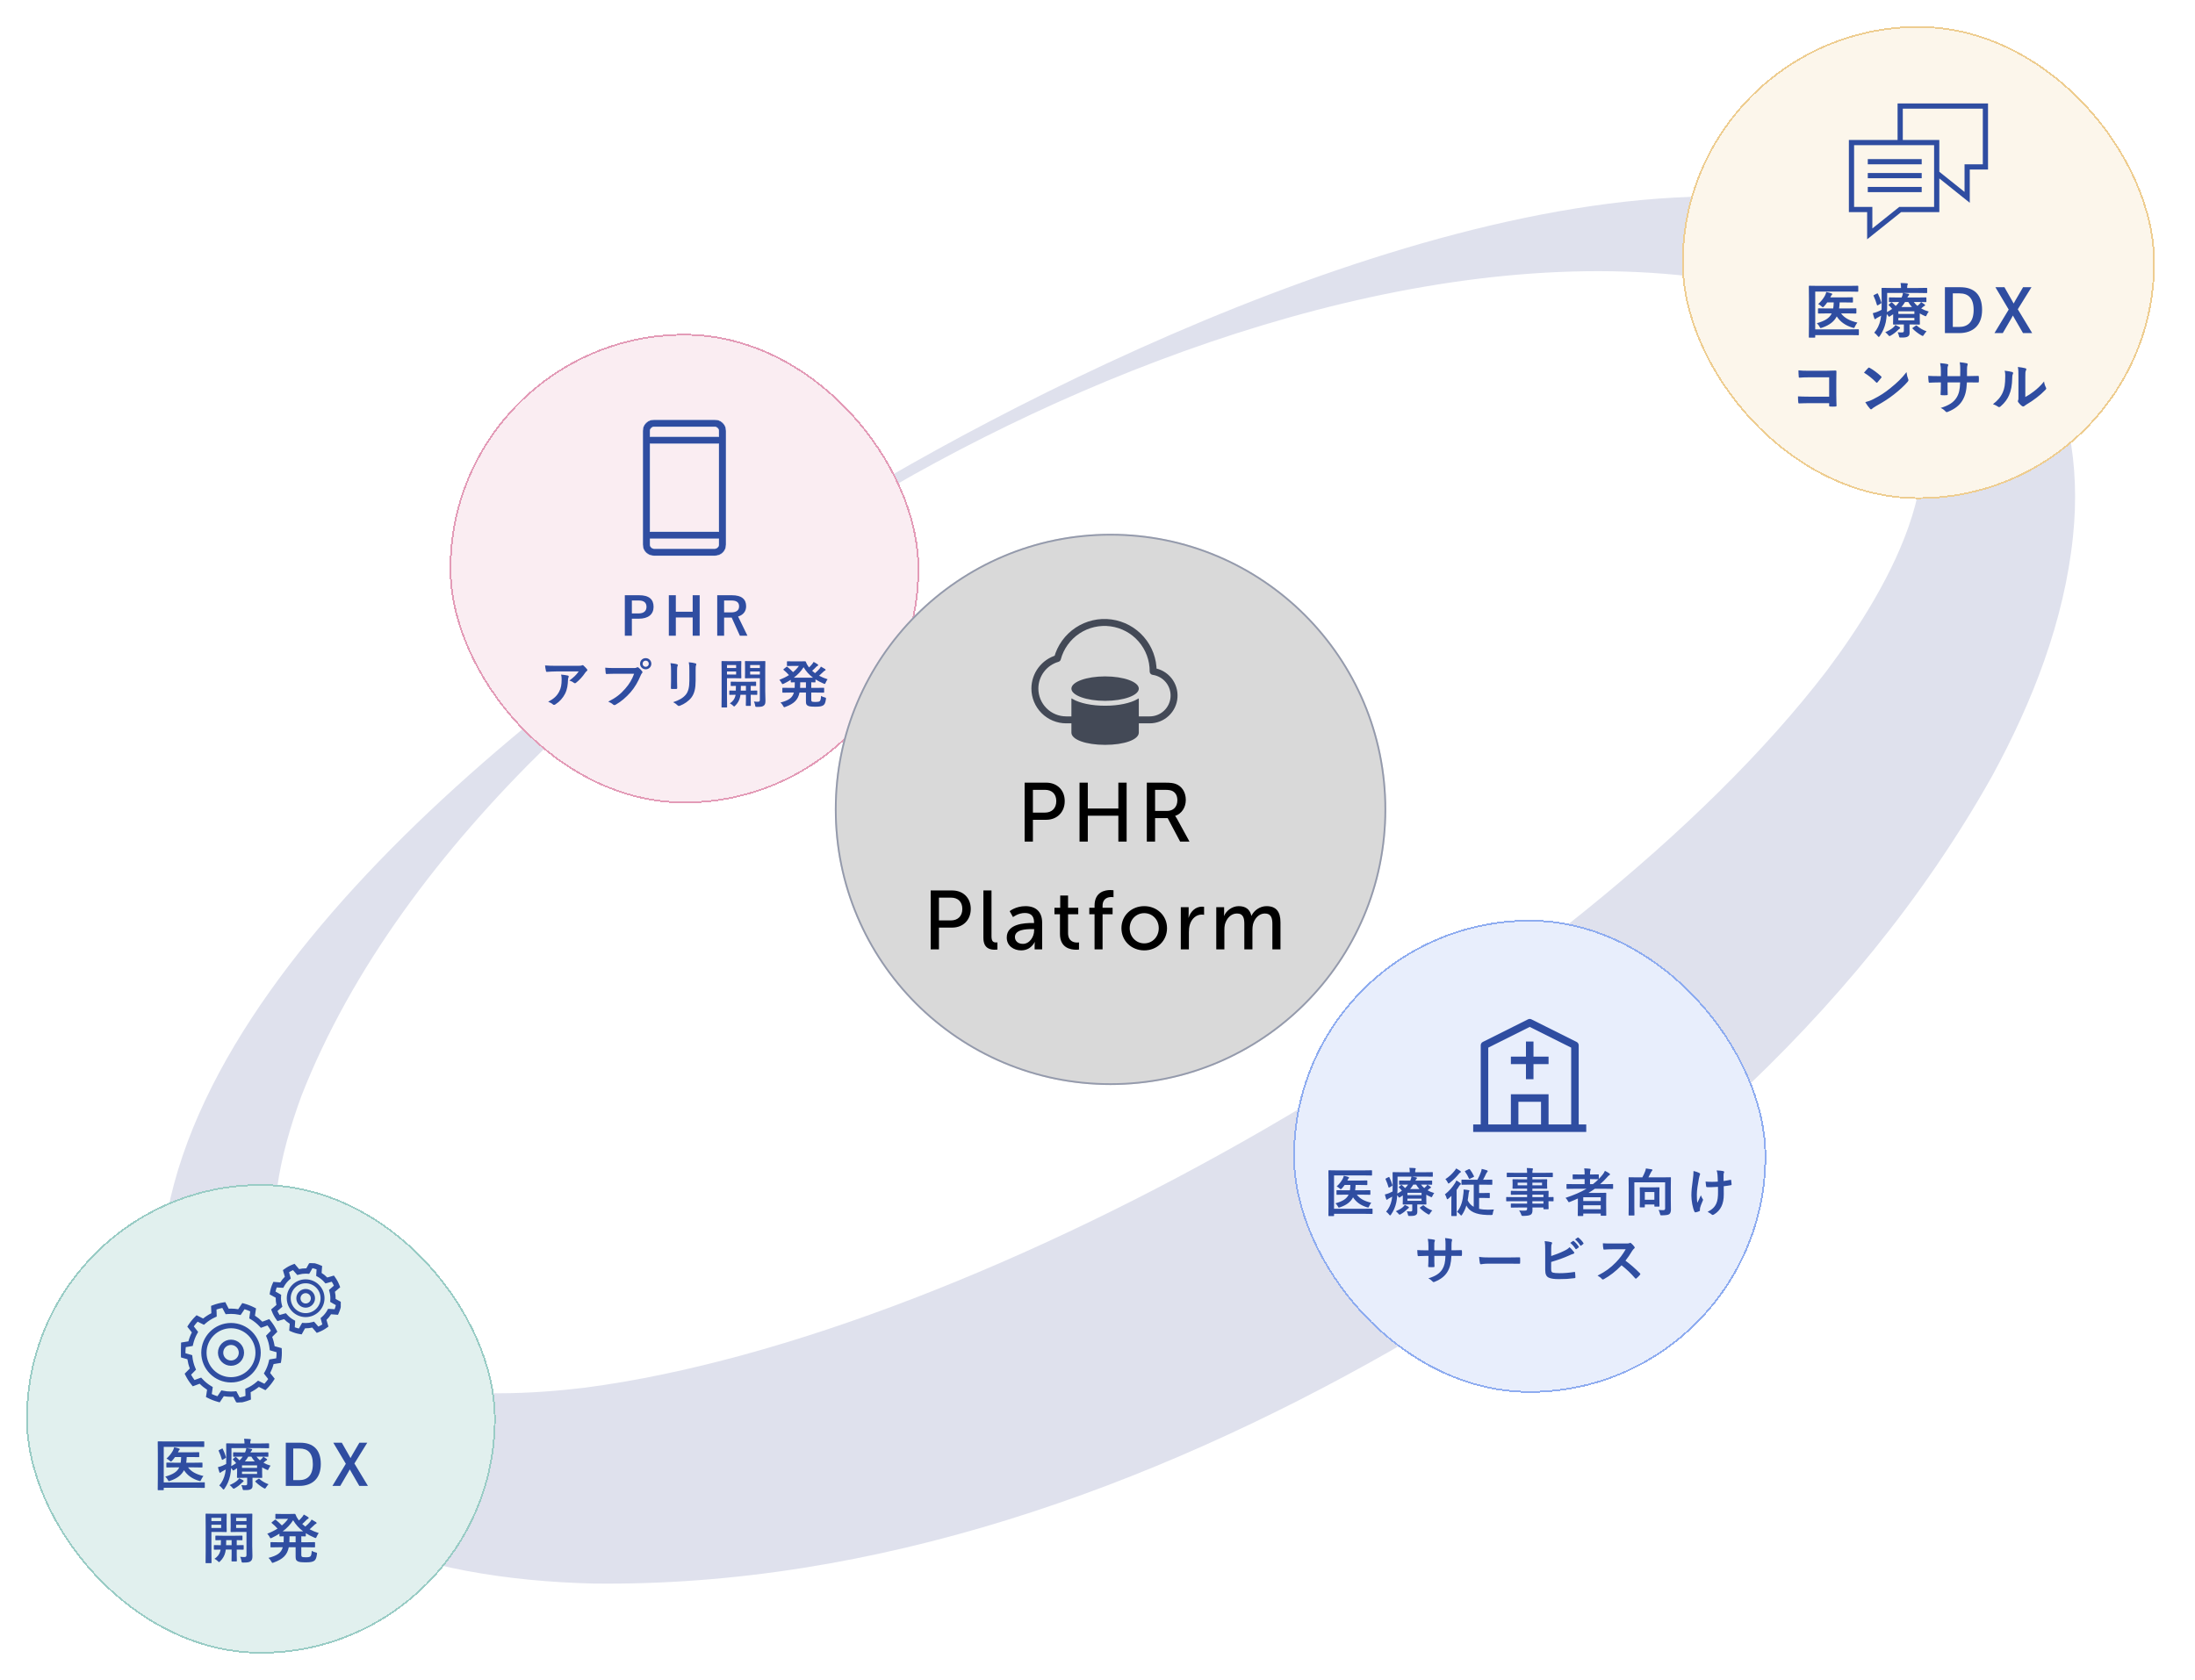 <svg width="1262" height="966" viewBox="0 0 1262 966" fill="none" xmlns="http://www.w3.org/2000/svg">
<path d="M513.059 279.941C378.789 357.561 230.749 483.421 173.249 630.411C160.919 664.271 152.339 701.151 162.039 736.191C182.379 806.351 277.059 805.231 336.359 798.061C566.099 767.931 908.989 570.051 1050.11 385.971C1086.04 338.111 1134.24 256.721 1083.69 204.061C1058.2 178.131 1021.95 167.141 986.479 160.881C830.349 137.201 647.509 202.431 513.059 279.931V279.941ZM510.059 274.741C653.869 191.561 917.449 71.261 1082.27 127.421C1162.49 155.301 1200.5 225.481 1191.86 308.461C1186.83 357.251 1168.5 403.811 1145.35 446.331C1066.11 587.711 937.789 695.951 799.859 776.691C660.979 855.771 503.079 912.771 341.019 910.711C292.619 909.501 243.119 902.091 198.359 882.051C122.319 848.101 80.379 780.181 96.379 696.631C130.169 525.811 366.059 357.741 510.059 274.741Z" fill="#DFE1ED"/>
<g filter="url(#filter0_d_5748_8046)">
<rect x="11" y="677" width="270" height="270" rx="135" fill="#E1F0EE" shape-rendering="crispEdges"/>
<rect x="11.5" y="677.5" width="269" height="269" rx="134.5" stroke="#99CCC5" shape-rendering="crispEdges"/>
<g clip-path="url(#clip0_5748_8046)">
<path d="M131.607 801.005C131.26 800.325 130.918 799.659 130.584 799.024L130.452 798.772L130.167 798.787C129.734 798.81 129.286 798.821 128.834 798.821C127.451 798.821 126.067 798.707 124.72 798.481L124.439 798.434L124.279 798.67C123.864 799.281 123.439 799.923 123.022 800.551L122.11 801.931L121.406 801.738C119.423 801.209 117.475 800.454 115.618 799.494L114.966 799.158L115.204 797.63C115.325 796.855 115.447 796.061 115.556 795.3L115.597 795.017L115.356 794.863C113.826 793.877 112.404 792.722 111.129 791.426L110.928 791.222L110.66 791.319C110.011 791.553 109.343 791.804 108.691 792.051L106.998 792.682L106.537 792.114C105.862 791.283 105.233 790.42 104.669 789.547C104.102 788.668 103.575 787.738 103.101 786.783L102.772 786.128L104.249 784.643C104.675 784.214 105.108 783.779 105.523 783.353L105.722 783.149L105.619 782.882C104.966 781.188 104.5 779.416 104.232 777.612L104.191 777.33L103.917 777.249C103.211 777.043 102.477 776.837 101.756 776.638L100.161 776.194L100.124 775.46C100.016 773.366 100.131 771.28 100.467 769.26L100.586 768.538L102.636 768.207C103.242 768.109 103.855 768.01 104.444 767.907L104.724 767.858L104.797 767.582C105.266 765.819 105.928 764.106 106.767 762.492L106.898 762.238L106.722 762.013C106.363 761.553 105.99 761.081 105.619 760.616L104.295 758.95L104.691 758.336C105.823 756.585 107.135 754.965 108.592 753.527L109.115 753.011L110.455 753.688C111.17 754.051 111.898 754.421 112.602 754.765L112.857 754.89L113.079 754.71C113.807 754.116 114.567 753.562 115.341 753.064C116.111 752.564 116.929 752.098 117.774 751.679L118.029 751.552L118.02 751.266C117.996 750.47 117.961 749.639 117.924 748.826L117.86 747.364L118.546 747.1C120.46 746.365 122.474 745.836 124.535 745.527L125.259 745.419L126.021 746.906C126.357 747.568 126.704 748.245 127.045 748.893L127.177 749.146L127.463 749.131C127.918 749.105 128.368 749.094 128.801 749.094C130.172 749.094 131.554 749.209 132.91 749.435L133.191 749.482L133.351 749.246C133.743 748.671 134.139 748.07 134.528 747.481L135.519 745.986L136.223 746.177C138.205 746.706 140.153 747.461 142.012 748.42L142.664 748.755L142.423 750.32C142.303 751.083 142.182 751.864 142.076 752.617L142.037 752.899L142.277 753.053C143.807 754.039 145.229 755.195 146.503 756.49L146.703 756.693L146.972 756.596C147.626 756.36 148.3 756.106 148.96 755.857L150.633 755.232L151.096 755.801C151.783 756.646 152.411 757.511 152.963 758.37C153.524 759.236 154.052 760.164 154.533 761.132L154.861 761.787L153.201 763.457C152.834 763.826 152.465 764.198 152.109 764.563L151.91 764.767L152.012 765.034C152.664 766.726 153.13 768.498 153.398 770.304L153.439 770.588L153.713 770.667C154.34 770.849 154.99 771.03 155.633 771.21L157.472 771.721L157.509 772.454C157.617 774.544 157.501 776.63 157.167 778.654L157.047 779.376L155.473 779.631C154.712 779.752 153.933 779.878 153.187 780.008L152.906 780.057L152.832 780.333C152.366 782.094 151.704 783.806 150.865 785.423L150.733 785.677L150.909 785.903C151.32 786.432 151.751 786.972 152.176 787.506L153.335 788.966L152.938 789.58C151.81 791.328 150.497 792.946 149.037 794.391L148.515 794.907L147.081 794.181C146.398 793.834 145.701 793.482 145.027 793.153L144.77 793.027L144.549 793.208C143.833 793.793 143.073 794.348 142.288 794.855C141.507 795.358 140.688 795.824 139.857 796.238L139.601 796.364L139.609 796.649C139.632 797.458 139.668 798.303 139.707 799.127L139.768 800.552L139.081 800.815C137.164 801.552 135.15 802.082 133.095 802.388L132.37 802.498L131.605 801.003L131.607 801.005ZM131.926 797.213C132.403 798.084 132.906 799.067 133.351 799.936L133.503 800.233L133.844 800.195C135.027 799.968 136.206 799.658 137.35 799.274L137.668 799.167L137.653 798.832C137.599 797.595 137.562 796.646 137.549 795.733L137.54 795.066L138.151 794.79C139.194 794.32 140.215 793.765 141.184 793.14C142.144 792.52 143.07 791.819 143.936 791.056L144.436 790.614L145.042 790.897C145.937 791.316 146.906 791.803 147.819 792.268L148.118 792.42L148.346 792.174C149.161 791.301 149.929 790.352 150.631 789.356L150.823 789.083L150.615 788.822C149.98 788.028 149.31 787.184 148.705 786.381L148.302 785.845L148.634 785.263C149.757 783.287 150.577 781.164 151.072 778.955L151.218 778.299L151.876 778.175C152.845 777.991 153.877 777.823 154.937 777.652L155.267 777.599L155.307 777.267C155.455 776.078 155.522 774.854 155.507 773.628L155.502 773.293L155.18 773.204C154.196 772.932 153.157 772.641 152.203 772.346L151.564 772.148L151.493 771.482C151.248 769.227 150.67 767.03 149.773 764.952L149.508 764.335L149.969 763.847C150.671 763.104 151.486 762.289 152.139 761.635L152.374 761.398L152.215 761.106C151.912 760.55 151.586 760.003 151.247 759.478C150.912 758.957 150.548 758.437 150.167 757.928L149.966 757.662L149.517 757.83C148.641 758.16 147.648 758.532 146.744 758.843L146.109 759.063L145.655 758.567C144.132 756.891 142.37 755.459 140.418 754.307L139.842 753.968L139.925 753.302C140.044 752.338 140.203 751.302 140.37 750.236L140.422 749.905L140.119 749.763C139.008 749.243 137.864 748.801 136.72 748.446L136.401 748.347L136.217 748.626C135.624 749.526 135.044 750.401 134.482 751.2L134.096 751.75L133.442 751.611C131.926 751.296 130.362 751.137 128.793 751.137C128.088 751.137 127.382 751.169 126.692 751.233C126.692 751.233 126.242 751.274 126.025 751.294L125.704 750.706C125.236 749.85 124.757 748.919 124.266 747.96L124.114 747.662L123.786 747.725C122.602 747.95 121.423 748.259 120.279 748.644L119.961 748.751L119.976 749.087C120.018 750.047 120.066 751.158 120.078 752.186L120.086 752.854L119.477 753.13C118.425 753.602 117.406 754.157 116.445 754.778C115.481 755.4 114.555 756.102 113.693 756.862L113.193 757.305L112.586 757.02C111.741 756.626 110.865 756.187 109.807 755.651L109.509 755.499L109.28 755.744C108.468 756.616 107.7 757.564 106.996 758.562L106.803 758.835L107.012 759.097C107.685 759.938 108.336 760.759 108.922 761.538L109.324 762.074L108.992 762.654C107.871 764.627 107.05 766.75 106.553 768.964L106.408 769.619L105.749 769.744C104.782 769.929 103.736 770.098 102.725 770.261L102.395 770.314L102.319 770.651C102.171 771.842 102.104 773.066 102.12 774.291L102.125 774.625L102.447 774.715C103.376 774.971 104.447 775.269 105.421 775.573L106.06 775.771L106.133 776.438C106.378 778.692 106.957 780.889 107.852 782.966L108.116 783.584L107.656 784.073C106.968 784.8 106.176 785.596 105.487 786.285L105.251 786.523L105.412 786.815C105.724 787.382 106.049 787.93 106.377 788.439C106.708 788.952 107.072 789.473 107.459 789.989L107.659 790.256L108.078 790.099C109.064 789.729 109.996 789.381 110.882 789.074L111.518 788.855L111.972 789.352C113.493 791.023 115.254 792.456 117.208 793.611L117.785 793.951L117.701 794.616C117.577 795.612 117.412 796.677 117.255 797.683L117.203 798.014L117.506 798.155C118.618 798.675 119.76 799.118 120.903 799.474L121.222 799.573L121.406 799.294C121.917 798.522 122.553 797.562 123.143 796.721L123.528 796.172L124.184 796.309C125.706 796.624 127.269 796.784 128.831 796.784C129.527 796.784 130.234 796.75 130.936 796.687C130.936 796.687 131.387 796.646 131.604 796.627L131.923 797.214L131.926 797.213ZM168.478 762.756C166.748 762.472 165.06 761.966 163.462 761.254L162.805 760.96L162.937 759.312C162.991 758.632 163.048 757.943 163.085 757.29L163.1 757.026L162.876 756.886C161.715 756.162 160.642 755.291 159.686 754.299L159.502 754.108L159.247 754.178C158.587 754.36 157.891 754.565 157.211 754.767L155.716 755.207L155.294 754.623C154.748 753.868 154.264 753.102 153.857 752.344C153.444 751.578 153.068 750.753 152.742 749.892L152.487 749.219L153.713 748.179C154.242 747.73 154.781 747.274 155.286 746.831L155.485 746.656L155.426 746.397C155.122 745.059 154.984 743.683 155.015 742.308L155.022 742.043L154.791 741.912C154.199 741.572 153.565 741.223 152.939 740.88L151.57 740.132L151.686 739.419C151.968 737.696 152.473 736.007 153.186 734.4L153.481 733.741C153.8 733.767 154.85 733.852 154.85 733.852C155.618 733.915 156.406 733.979 157.15 734.023L157.415 734.038L157.555 733.813C158.28 732.646 159.15 731.573 160.139 730.621L160.331 730.438L160.26 730.182C160.078 729.516 159.871 728.815 159.666 728.132L159.232 726.65L159.816 726.227C160.562 725.686 161.327 725.204 162.092 724.79C162.861 724.375 163.686 723.999 164.543 723.673L165.216 723.417L166.235 724.619C166.691 725.158 167.155 725.707 167.606 726.218L167.781 726.416L168.039 726.357C169.245 726.083 170.484 725.943 171.725 725.943C171.857 725.943 171.99 725.943 172.122 725.948L172.387 725.955L172.519 725.726C172.88 725.101 173.246 724.43 173.606 723.771L174.3 722.5L175.011 722.619C176.736 722.901 178.423 723.406 180.025 724.119L180.684 724.412L180.57 725.843C180.507 726.593 180.445 727.36 180.403 728.084L180.386 728.347L180.611 728.487C181.78 729.215 182.853 730.085 183.802 731.073L183.985 731.264L184.241 731.195C184.838 731.032 185.466 730.846 186.082 730.664L187.773 730.166L188.195 730.749C188.73 731.489 189.214 732.257 189.632 733.03C190.039 733.782 190.414 734.608 190.747 735.481L191.002 736.154L189.643 737.309C189.158 737.72 188.665 738.137 188.204 738.543L188.005 738.718L188.064 738.976C188.368 740.314 188.505 741.689 188.471 743.064L188.464 743.329L188.695 743.461C189.321 743.821 189.996 744.189 190.653 744.548L191.914 745.239L191.798 745.951C191.518 747.678 191.013 749.367 190.299 750.971L190.006 751.631C189.685 751.605 188.516 751.51 188.516 751.51C187.784 751.45 187.04 751.39 186.336 751.349L186.072 751.334L185.931 751.559C185.206 752.726 184.335 753.799 183.347 754.75L183.156 754.933L183.226 755.189C183.387 755.777 183.569 756.393 183.748 756.999L184.253 758.725L183.67 759.145C182.917 759.69 182.151 760.173 181.393 760.581C180.623 760.997 179.798 761.373 178.942 761.698L178.268 761.954L177.171 760.658C176.734 760.142 176.3 759.63 175.879 759.152L175.704 758.953L175.446 759.01C174.235 759.285 172.994 759.424 171.759 759.424C171.627 759.424 171.494 759.424 171.362 759.42L171.097 759.413L170.964 759.643C170.598 760.28 170.224 760.964 169.861 761.633L169.185 762.868L168.473 762.751L168.478 762.756ZM165.165 756.483C165.134 757.387 165.059 758.35 164.979 759.339L164.953 759.673L165.266 759.792C166.077 760.098 166.92 760.352 167.773 760.542L168.1 760.616L168.261 760.321C168.813 759.311 169.241 758.544 169.674 757.831L170 757.296C170.182 757.309 170.625 757.344 170.625 757.344C170.993 757.373 171.376 757.388 171.758 757.388C173.116 757.388 174.465 757.2 175.768 756.829L176.372 756.656L176.797 757.117C177.419 757.792 178.085 758.579 178.674 759.274L178.889 759.529L179.194 759.393C179.617 759.205 180.021 759.007 180.428 758.789C180.814 758.581 181.211 758.344 181.611 758.087L181.892 757.908L181.798 757.587C181.501 756.579 181.239 755.676 181.027 754.834L180.876 754.225L181.351 753.815C182.666 752.682 183.761 751.331 184.606 749.799L184.906 749.249L185.532 749.271C186.422 749.3 187.432 749.377 188.389 749.456L188.724 749.483L188.842 749.169C189.151 748.347 189.403 747.502 189.591 746.661L189.663 746.334L189.37 746.172C188.393 745.639 187.596 745.194 186.882 744.758L186.347 744.433L186.397 743.811C186.529 742.066 186.355 740.334 185.881 738.663L185.708 738.059L186.169 737.633C186.829 737.023 187.595 736.372 188.322 735.758L188.575 735.543L188.441 735.238C188.256 734.814 188.052 734.397 187.837 733.998C187.628 733.611 187.392 733.213 187.139 732.817L186.958 732.535L186.638 732.631C185.635 732.927 184.737 733.19 183.886 733.402L183.276 733.555L182.868 733.079C181.73 731.759 180.378 730.664 178.851 729.824L178.304 729.522L178.326 728.896C178.356 728.012 178.43 727.041 178.511 726.039L178.539 725.705L178.226 725.586C177.409 725.279 176.567 725.025 175.72 724.836L175.392 724.762L175.231 725.057C174.776 725.893 174.289 726.773 173.818 727.547L173.492 728.08C173.31 728.066 172.868 728.031 172.868 728.031C172.495 728.002 172.115 727.988 171.738 727.988C170.375 727.988 169.024 728.176 167.723 728.547L167.12 728.72L166.696 728.259C166.067 727.575 165.375 726.758 164.819 726.103L164.604 725.848L164.299 725.983C163.866 726.174 163.451 726.378 163.064 726.587C162.671 726.8 162.275 727.036 161.884 727.287L161.603 727.467L161.698 727.787C161.967 728.705 162.25 729.673 162.467 730.539L162.619 731.149L162.144 731.558C160.826 732.694 159.731 734.046 158.886 735.577L158.584 736.126L157.96 736.106C157.043 736.073 156.005 735.993 155.106 735.92L154.773 735.894L154.654 736.207C154.349 737.013 154.096 737.856 153.903 738.715L153.83 739.042L154.125 739.203C154.964 739.662 155.847 740.151 156.611 740.617L157.146 740.944L157.096 741.567C156.963 743.308 157.137 745.039 157.615 746.712L157.787 747.317L157.327 747.742C156.642 748.372 155.856 749.041 155.172 749.619L154.917 749.835L155.052 750.14C155.242 750.568 155.445 750.983 155.656 751.374C155.863 751.758 156.099 752.157 156.358 752.559L156.539 752.839L156.859 752.745C157.727 752.489 158.712 752.197 159.61 751.975L160.219 751.822L160.627 752.297C161.764 753.615 163.115 754.711 164.643 755.555L165.19 755.857L165.17 756.483H165.165ZM128.815 780.971C124.952 780.971 121.808 777.826 121.808 773.96C121.808 770.093 124.952 766.948 128.815 766.948C132.678 766.948 135.824 770.093 135.824 773.96C135.824 777.826 132.68 780.971 128.815 780.971ZM128.815 768.991C126.076 768.991 123.848 771.219 123.848 773.96C123.848 776.7 126.077 778.931 128.815 778.931C131.553 778.931 133.783 776.702 133.783 773.96C133.783 771.218 131.554 768.991 128.815 768.991ZM171.744 747.556C169.056 747.556 166.868 745.369 166.868 742.68C166.868 739.992 169.056 737.804 171.744 737.804C174.433 737.804 176.617 739.992 176.617 742.68C176.617 745.369 174.43 747.556 171.744 747.556ZM171.744 739.209C169.831 739.209 168.274 740.766 168.274 742.682C168.274 744.597 169.83 746.152 171.744 746.152C173.659 746.152 175.212 744.595 175.212 742.682C175.212 740.768 173.656 739.209 171.744 739.209ZM128.815 790.57C119.661 790.57 112.215 783.119 112.215 773.96C112.215 764.8 119.661 757.351 128.815 757.351C137.969 757.351 145.417 764.801 145.417 773.96C145.417 783.118 137.969 790.57 128.815 790.57ZM128.815 759.391C120.787 759.391 114.255 765.926 114.255 773.96C114.255 781.994 120.787 788.529 128.815 788.529C136.843 788.529 143.378 781.994 143.378 773.96C143.378 765.926 136.845 759.391 128.815 759.391ZM171.726 752.975C166.017 752.975 161.373 748.328 161.373 742.617C161.373 736.905 166.017 732.259 171.726 732.259C177.434 732.259 182.079 736.905 182.079 742.617C182.079 748.328 177.434 752.975 171.726 752.975ZM171.726 733.53C166.719 733.53 162.646 737.606 162.646 742.616C162.646 747.625 166.719 751.702 171.726 751.702C176.733 751.702 180.808 747.625 180.808 742.616C180.808 737.606 176.734 733.53 171.726 733.53Z" fill="#2F4DA1" stroke="#2F4DA1"/>
</g>
<path d="M90.138 828.1V848.548H109.017C112.09 848.548 113.177 848.484 113.402 848.484C113.722 848.484 113.753 848.516 113.753 848.836V851.364C113.753 851.684 113.722 851.716 113.402 851.716C113.177 851.716 112.09 851.652 109.017 851.652H90.138V852.676C90.138 852.996 90.106 853.028 89.754 853.028H87.034C86.713 853.028 86.681 852.996 86.681 852.676C86.681 852.484 86.746 850.308 86.746 845.892V832.036C86.746 827.652 86.681 825.476 86.681 825.284C86.681 824.964 86.713 824.932 87.034 824.932C87.225 824.932 88.314 824.996 91.29 824.996H108.889C111.866 824.996 112.89 824.932 113.082 824.932C113.402 824.932 113.434 824.964 113.434 825.284V827.812C113.434 828.132 113.402 828.164 113.082 828.164C112.89 828.164 111.866 828.1 108.889 828.1H90.138ZM99.066 839.908H96.377C93.273 839.908 92.186 839.972 91.993 839.972C91.674 839.972 91.641 839.94 91.641 839.62V837.476C91.641 837.188 91.674 837.156 91.993 837.156C92.186 837.156 93.273 837.22 96.377 837.22H99.865C100.025 836.26 100.122 835.172 100.153 833.956H96.633C96.121 834.724 95.546 835.396 94.969 836.036C94.65 836.388 94.457 836.548 94.266 836.548C94.073 836.548 93.882 836.388 93.466 836.004C92.954 835.524 92.377 835.172 91.737 834.852C93.242 833.476 94.49 831.94 95.353 830.372C95.737 829.604 95.993 828.964 96.121 828.324C97.273 828.548 98.01 828.74 98.938 829.06C99.194 829.156 99.353 829.252 99.353 829.476C99.353 829.668 99.225 829.796 99.066 829.924C98.906 830.052 98.746 830.308 98.522 830.82C98.457 830.98 98.394 831.108 98.297 831.236H106.17C109.017 831.236 110.01 831.172 110.201 831.172C110.521 831.172 110.554 831.204 110.554 831.524V833.636C110.554 833.988 110.521 834.02 110.201 834.02C110.01 834.02 109.017 833.956 106.17 833.956H103.354C103.322 835.108 103.226 836.196 103.066 837.22H107.642C110.778 837.22 111.833 837.156 112.026 837.156C112.378 837.156 112.41 837.188 112.41 837.476V839.62C112.41 839.94 112.378 839.972 112.026 839.972C111.833 839.972 110.778 839.908 107.642 839.908H104.122C105.882 842.276 108.601 843.844 112.954 844.868C112.41 845.572 111.993 846.244 111.61 847.076C111.418 847.588 111.322 847.78 111.034 847.78C110.874 847.78 110.649 847.716 110.298 847.62C106.458 846.436 103.737 844.516 101.785 841.54C100.41 844.228 97.978 846.212 93.882 847.62C93.498 847.748 93.273 847.844 93.114 847.844C92.858 847.844 92.761 847.652 92.505 847.14C92.153 846.436 91.609 845.764 91.001 845.22C95.481 843.94 97.882 842.436 99.066 839.908ZM145.529 833.732H143.481C144.025 834.5 144.698 835.204 145.465 835.844C145.945 835.46 146.33 835.076 146.681 834.724C147.034 834.34 147.257 834.052 147.417 833.764C147.962 834.084 148.761 834.628 149.306 835.012C149.562 835.204 149.594 835.332 149.594 835.46C149.594 835.62 149.465 835.78 149.274 835.844C148.986 835.94 148.761 836.132 148.313 836.516L147.482 837.22C148.666 837.892 150.01 838.468 151.577 838.916C151.194 839.364 150.809 840.004 150.521 840.644C150.265 841.22 150.138 841.444 149.913 841.444C149.753 841.444 149.529 841.348 149.146 841.156C148.281 840.772 147.449 840.356 146.713 839.908V843.012C146.713 844.644 146.778 845.412 146.778 845.604C146.778 845.924 146.746 845.956 146.393 845.956C146.201 845.956 144.858 845.892 142.201 845.892H141.177V847.268C141.177 848.452 141.209 849.284 141.209 850.308C141.209 851.524 140.889 852.1 140.122 852.484C139.481 852.836 138.649 852.996 136.633 852.964C135.641 852.996 135.641 852.996 135.417 852.004C135.289 851.396 135.033 850.596 134.745 850.116C135.769 850.212 136.313 850.212 136.953 850.212C137.913 850.212 138.105 849.956 138.105 849.284V845.892H136.793C134.169 845.892 132.793 845.956 132.601 845.956C132.281 845.956 132.249 845.924 132.249 845.604C132.249 845.412 132.313 844.484 132.313 842.66V840.356L130.649 841.444C130.393 841.604 130.233 841.7 130.105 841.7C129.945 841.7 129.849 841.572 129.657 841.252C129.369 840.836 129.113 840.516 128.889 840.228C128.761 841.892 128.601 843.332 128.313 844.676C127.705 847.46 126.649 849.892 125.113 852.1C124.857 852.452 124.697 852.644 124.505 852.644C124.345 852.644 124.185 852.484 123.897 852.1C123.353 851.396 122.617 850.692 122.073 850.34C123.673 848.516 124.857 846.148 125.433 843.396C125.593 842.692 125.721 841.924 125.817 841.124C125.209 841.476 124.601 841.796 123.993 842.116C123.513 842.372 123.129 842.596 123.001 842.756C122.841 842.948 122.713 843.012 122.521 843.012C122.329 843.012 122.201 842.916 122.137 842.66C121.849 841.86 121.561 840.836 121.305 839.78C122.329 839.556 123.193 839.236 123.865 838.98C124.665 838.66 125.369 838.308 126.041 837.956C126.073 836.708 126.105 835.332 126.105 833.732C126.105 828.836 126.041 826.66 126.041 826.468C126.041 826.116 126.073 826.084 126.393 826.084C126.585 826.084 127.705 826.148 130.809 826.148H136.569V825.924C136.569 825.028 136.473 824.228 136.313 823.46C137.529 823.46 138.585 823.524 139.737 823.62C140.057 823.652 140.25 823.78 140.25 823.972C140.25 824.164 140.153 824.324 140.057 824.548C139.929 824.836 139.897 825.22 139.897 825.796V826.148H146.042C149.146 826.148 150.201 826.084 150.393 826.084C150.713 826.084 150.713 826.116 150.713 826.468V828.548C150.713 828.868 150.713 828.9 150.393 828.9C150.201 828.9 149.146 828.836 146.042 828.836H137.913C138.778 828.964 139.705 829.124 140.473 829.284C140.793 829.348 140.986 829.476 140.986 829.668C140.986 829.892 140.921 830.02 140.698 830.244C140.441 830.436 140.25 830.756 139.993 831.3H145.529C148.666 831.3 149.753 831.236 149.945 831.236C150.265 831.236 150.298 831.268 150.298 831.588V833.476C150.298 833.764 150.265 833.796 149.945 833.796C149.753 833.796 148.666 833.732 145.529 833.732ZM135.545 833.732H134.809C131.673 833.732 130.585 833.796 130.393 833.796C130.073 833.796 130.041 833.764 130.041 833.476V831.588C130.041 831.268 130.073 831.236 130.393 831.236C130.585 831.236 131.673 831.3 134.809 831.3H136.889C137.273 830.436 137.497 829.732 137.625 828.836H129.081V834.308C129.081 836.132 129.049 837.764 128.953 839.204C130.009 838.628 130.969 838.052 131.769 837.476C131.257 836.804 130.681 836.228 129.977 835.556C129.721 835.3 129.817 835.204 130.105 834.98L131.193 834.052C131.353 833.924 131.449 833.892 131.513 833.892C131.609 833.892 131.705 833.924 131.801 834.052C132.441 834.596 133.113 835.236 133.689 835.876C134.425 835.204 135.033 834.5 135.545 833.732ZM143.802 838.756H135.129V840.196H143.802V838.756ZM143.802 843.684V842.34H135.129V843.684H143.802ZM136.793 836.452H142.49C141.722 835.62 141.049 834.724 140.505 833.732H138.745C138.169 834.724 137.561 835.588 136.793 836.452ZM133.529 846.148C134.297 846.532 135.161 846.948 135.705 847.268C135.961 847.428 136.089 847.588 136.089 847.78C136.089 847.972 135.929 848.1 135.673 848.26C135.449 848.388 135.129 848.708 134.969 848.868C133.817 850.02 132.441 851.108 131.097 851.844C130.713 852.068 130.521 852.164 130.329 852.164C130.105 852.164 129.945 851.972 129.561 851.524C129.081 850.948 128.537 850.436 128.025 850.084C129.721 849.348 131.257 848.484 132.281 847.588C132.761 847.172 133.241 846.66 133.529 846.148ZM143.033 847.588L144.473 846.596C144.826 846.372 144.889 846.308 145.146 846.532C146.585 847.812 148.313 848.868 150.393 849.604C149.945 850.02 149.434 850.692 149.017 851.364C148.698 851.876 148.538 852.1 148.313 852.1C148.153 852.1 147.93 851.972 147.545 851.78C145.817 850.788 144.153 849.508 142.873 848.196C142.649 847.972 142.681 847.812 143.033 847.588ZM122.009 829.924L123.449 829.188C123.865 828.964 123.961 828.996 124.089 829.284C124.857 830.916 125.369 832.164 125.913 833.956C126.009 834.276 125.977 834.372 125.593 834.596L124.185 835.428C123.993 835.524 123.865 835.588 123.769 835.588C123.673 835.588 123.609 835.524 123.545 835.332C123.065 833.572 122.521 832.228 121.753 830.468C121.593 830.18 121.593 830.148 122.009 829.924ZM160.313 825.732H168.633C176.025 825.732 180.441 829.636 180.441 837.988C180.441 846.34 175.513 850.564 168.057 850.564H160.313V825.732ZM164.601 829.06V847.236H167.961C172.793 847.236 175.865 844.484 175.865 838.02C175.865 831.62 172.985 829.06 168.185 829.06H164.601ZM207.155 825.732L199.763 837.668L207.539 850.564H202.579L197.971 842.596C197.651 842.052 197.427 841.572 197.107 841.06C196.819 841.572 196.563 842.052 196.275 842.596L191.635 850.564H187.123L194.835 837.828L187.635 825.732H192.531L196.531 832.772C196.883 833.38 197.171 833.956 197.523 834.564C197.875 833.956 198.195 833.348 198.547 832.708L202.611 825.732H207.155ZM141.008 871.252V884.98C141.008 887.22 141.136 889.268 141.136 890.836C141.136 892.372 140.944 893.14 140.208 893.78C139.472 894.42 138.544 894.644 135.984 894.644C134.992 894.644 134.96 894.644 134.8 893.652C134.64 892.692 134.384 891.956 134.064 891.316C134.96 891.444 135.696 891.476 136.4 891.476C137.456 891.476 137.712 891.188 137.712 890.228V877.044H132.464C129.968 877.044 129.136 877.108 128.944 877.108C128.592 877.108 128.56 877.076 128.56 876.756C128.56 876.564 128.624 875.86 128.624 873.972V869.684C128.624 867.828 128.56 867.092 128.56 866.868C128.56 866.548 128.592 866.516 128.944 866.516C129.136 866.516 129.968 866.58 132.464 866.58H137.168C139.664 866.58 140.528 866.516 140.72 866.516C141.04 866.516 141.072 866.548 141.072 866.868C141.072 867.092 141.008 868.436 141.008 871.252ZM137.712 874.772V872.916H131.76V874.772H137.712ZM137.712 868.948H131.76V870.772H137.712V868.948ZM118.352 866.58H122.8C124.912 866.58 125.84 866.516 126.032 866.516C126.32 866.516 126.352 866.548 126.352 866.868C126.352 867.092 126.288 867.988 126.288 869.94V873.716C126.288 875.668 126.352 876.564 126.352 876.756C126.352 877.076 126.32 877.108 126.032 877.108C125.84 877.108 124.912 877.044 122.8 877.044H117.552V887.732C117.552 892.212 117.616 894.42 117.616 894.644C117.616 894.964 117.584 894.996 117.264 894.996H114.544C114.224 894.996 114.192 894.964 114.192 894.644C114.192 894.42 114.256 892.212 114.256 887.732V873.844C114.256 869.364 114.192 867.092 114.192 866.868C114.192 866.548 114.224 866.516 114.544 866.516C114.768 866.516 115.984 866.58 118.352 866.58ZM123.152 874.772V872.916H117.552V874.772H123.152ZM123.152 868.948H117.552V870.772H123.152V868.948ZM129.168 887.188H125.808C125.744 887.7 125.68 888.148 125.584 888.564C125.136 890.644 124.08 892.468 122.544 893.94C122.224 894.228 122.064 894.388 121.936 894.388C121.744 894.388 121.584 894.196 121.2 893.812C120.688 893.3 119.92 892.788 119.312 892.468C121.072 891.348 122.224 889.844 122.736 887.764L122.8 887.188C120.368 887.22 119.472 887.252 119.312 887.252C118.992 887.252 118.96 887.22 118.96 886.868V884.948C118.96 884.628 118.992 884.596 119.312 884.596C119.472 884.596 120.4 884.66 122.96 884.66C122.992 883.86 123.024 882.868 123.024 881.748C121.104 881.78 120.368 881.812 120.208 881.812C119.856 881.812 119.824 881.78 119.824 881.46V879.508C119.824 879.188 119.856 879.156 120.208 879.156C120.4 879.156 121.36 879.22 124.208 879.22H131.056C133.904 879.22 134.864 879.156 135.056 879.156C135.376 879.156 135.408 879.188 135.408 879.508V881.46C135.408 881.78 135.376 881.812 135.056 881.812C134.896 881.812 134.096 881.78 132.112 881.748V884.66C134.64 884.66 135.6 884.596 135.76 884.596C136.08 884.596 136.112 884.628 136.112 884.948V886.868C136.112 887.22 136.08 887.252 135.76 887.252C135.6 887.252 134.64 887.188 132.112 887.188V890.164C132.112 892.372 132.176 893.428 132.176 893.62C132.176 893.972 132.144 894.004 131.824 894.004H129.456C129.136 894.004 129.104 893.972 129.104 893.62C129.104 893.428 129.168 892.372 129.168 890.164V887.188ZM126 884.66H129.168V881.748H126.064C126.064 882.836 126.032 883.828 126 884.66ZM169.232 885.844V890.164C169.232 890.772 169.328 891.092 169.584 891.284C169.872 891.508 170.48 891.604 171.92 891.604C173.328 891.604 174.064 891.444 174.448 891.092C174.864 890.708 175.12 889.972 175.248 887.892C175.888 888.308 176.624 888.596 177.424 888.788C178.288 889.012 178.352 889.044 178.224 889.876C177.904 892.148 177.488 893.108 176.528 893.716C175.632 894.292 174.224 894.516 171.92 894.516C169.296 894.516 167.792 894.388 166.96 893.812C166.16 893.268 165.968 892.724 165.968 891.124V885.844H162.032C161.136 890.292 158.672 892.692 153.392 894.612C153.04 894.74 152.848 894.836 152.688 894.836C152.432 894.836 152.304 894.612 151.984 894.036C151.536 893.204 150.928 892.436 150.352 891.956C155.344 890.644 157.648 889.14 158.576 885.844H156.176C153.136 885.844 152.08 885.908 151.888 885.908C151.536 885.908 151.504 885.876 151.504 885.556V883.252C151.504 882.932 151.536 882.9 151.888 882.9C152.08 882.9 153.136 882.964 156.176 882.964H159.056C159.088 882.26 159.12 881.492 159.12 880.628V879.54C157.744 879.572 157.168 879.604 157.04 879.604C156.688 879.604 156.656 879.572 156.656 879.252V878.036C155.312 878.9 153.872 879.668 152.368 880.404C152.016 880.564 151.792 880.66 151.632 880.66C151.376 880.66 151.248 880.404 150.96 879.828C150.608 879.156 150.192 878.612 149.648 878.068C151.856 877.204 153.84 876.212 155.568 875.124C154.48 873.908 153.488 872.948 152.336 872.02C152.176 871.892 152.08 871.796 152.08 871.7C152.08 871.636 152.176 871.54 152.336 871.412L153.936 870.132C154.224 869.908 154.288 869.844 154.576 870.068C155.856 871.124 156.944 872.148 158.064 873.3C159.472 872.148 160.656 870.9 161.648 869.492H158.064C155.664 869.492 154.896 869.556 154.704 869.556C154.352 869.556 154.32 869.524 154.32 869.204V866.996C154.32 866.676 154.352 866.644 154.704 866.644C154.896 866.644 155.664 866.708 158.064 866.708H162.48C164.272 866.708 165.168 866.644 165.392 866.644C165.68 866.644 165.776 866.676 165.936 867.028C166.288 868.02 166.768 868.948 167.408 869.78C167.536 870.004 167.696 870.196 167.856 870.42C168.624 869.716 169.264 869.044 169.776 868.372C170.096 867.988 170.352 867.604 170.672 867.028C171.632 867.508 172.56 868.116 173.136 868.5C173.424 868.692 173.488 868.852 173.488 869.012C173.488 869.204 173.36 869.364 173.072 869.492C172.816 869.62 172.496 869.78 171.984 870.356C171.312 871.06 170.64 871.732 169.776 872.468C170.352 872.98 170.928 873.492 171.536 873.94C172.624 873.012 173.584 872.052 174.256 871.284C174.576 870.868 174.864 870.484 175.152 869.908C176.08 870.42 176.912 870.9 177.648 871.38C177.936 871.572 178.032 871.732 178.032 871.924C178.032 872.116 177.872 872.276 177.616 872.372C177.296 872.5 177.04 872.66 176.496 873.236C175.792 873.94 174.96 874.708 174.032 875.508C175.632 876.372 177.36 877.076 179.248 877.684C178.768 878.324 178.416 878.932 178.096 879.7C177.84 880.308 177.744 880.532 177.488 880.532C177.328 880.532 177.104 880.468 176.752 880.308C174.896 879.508 173.264 878.676 171.824 877.748V879.252C171.824 879.572 171.792 879.604 171.472 879.604C171.312 879.604 170.704 879.572 169.232 879.54V882.964H172.464C175.536 882.964 176.56 882.9 176.784 882.9C177.104 882.9 177.136 882.932 177.136 883.252V885.556C177.136 885.876 177.104 885.908 176.784 885.908C176.56 885.908 175.536 885.844 172.464 885.844H169.232ZM158.512 876.724H170.32C167.92 874.932 166.064 872.852 164.528 870.292C162.992 872.756 160.976 874.868 158.512 876.724ZM162.384 882.964H165.968V879.54H162.448V880.628C162.448 881.46 162.416 882.228 162.384 882.964Z" fill="#2F4DA1"/>
</g>
<g filter="url(#filter1_d_5748_8046)">
<rect x="254.5" y="188" width="270" height="270" rx="135" fill="#FAEDF2" shape-rendering="crispEdges"/>
<rect x="255" y="188.5" width="269" height="269" rx="134.5" stroke="#E39BB7" shape-rendering="crispEdges"/>
<path d="M406.938 237.357C408.791 237.357 410.344 237.969 411.589 239.193C412.834 240.418 413.457 241.945 413.46 243.767V309.237C413.46 311.059 412.838 312.586 411.593 313.811C410.348 315.035 408.792 315.645 406.934 315.643H372.066C370.211 315.642 368.657 315.032 367.412 313.811C366.167 312.588 365.544 311.061 365.541 309.237V243.763C365.541 241.941 366.165 240.416 367.412 239.193C368.659 237.971 370.213 237.36 372.066 237.357H406.938ZM369.717 309.237C369.717 309.804 369.957 310.33 370.451 310.817C370.945 311.304 371.481 311.541 372.062 311.538H406.938C407.517 311.538 408.053 311.302 408.55 310.817C409.046 310.333 409.286 309.805 409.283 309.233V305.882H369.717V309.237ZM369.717 301.777H409.283V251.222H369.717V301.777ZM372.066 241.461C371.485 241.461 370.946 241.698 370.45 242.183C369.954 242.667 369.714 243.194 369.717 243.766V247.118H409.283V243.763C409.283 243.196 409.043 242.669 408.549 242.182C408.117 241.756 407.651 241.522 407.15 241.472L406.934 241.461H372.066Z" fill="#2F4DA1" stroke="white" stroke-width="0.2"/>
<path d="M355.241 338.323H363.461C369.191 338.323 371.771 340.693 371.771 344.983C371.771 349.273 368.801 351.823 363.221 351.823H359.291V361.603H355.241V338.323ZM359.291 341.353V348.793H363.101C366.191 348.793 367.691 347.383 367.691 345.013C367.691 342.703 366.341 341.353 363.251 341.353H359.291ZM398.272 338.323V361.603H394.252V351.103H384.562V361.603H380.542V338.323H384.562V347.803H394.252V338.323H398.272ZM408.362 338.323H416.732C422.402 338.323 424.982 340.603 424.982 344.653C424.982 347.533 423.362 349.663 420.362 350.563L425.732 361.603H421.382L416.672 351.163C416.342 351.163 416.012 351.193 415.622 351.193H412.322V361.603H408.362V338.323ZM412.322 341.353V348.193H416.372C419.552 348.193 420.932 346.873 420.932 344.713C420.932 342.643 419.762 341.353 416.552 341.353H412.322ZM328.721 382.153H315.761C314.051 382.153 312.221 382.273 310.451 382.393C310.091 382.423 309.971 382.213 309.911 381.943C309.671 381.103 309.491 379.603 309.371 378.703C311.411 378.853 313.061 378.913 315.461 378.913H328.331C329.591 378.913 330.101 378.853 330.401 378.733C330.551 378.673 330.821 378.523 330.971 378.523C331.211 378.523 331.451 378.703 331.661 378.943C332.321 379.513 332.891 380.143 333.461 380.833C333.611 381.013 333.701 381.193 333.701 381.373C333.701 381.613 333.551 381.823 333.281 382.003C332.951 382.243 332.711 382.543 332.471 382.873C331.061 385.003 329.201 387.073 327.191 388.663C327.011 388.843 326.801 388.933 326.561 388.933C326.321 388.933 326.051 388.813 325.841 388.633C325.091 388.033 324.341 387.703 323.351 387.403C325.751 385.603 327.221 384.313 328.721 382.153ZM311.171 399.583C314.441 397.873 316.151 396.253 317.441 393.853C318.581 391.723 318.911 389.683 318.911 386.773C318.911 385.663 318.851 384.973 318.611 383.953C320.081 384.103 321.641 384.313 322.481 384.523C322.871 384.613 322.991 384.823 322.991 385.093C322.991 385.273 322.931 385.453 322.841 385.633C322.631 386.053 322.601 386.353 322.571 386.863C322.481 389.773 322.181 392.443 320.801 395.113C319.631 397.363 317.831 399.493 315.341 401.083C315.071 401.263 314.801 401.383 314.501 401.383C314.291 401.383 314.081 401.293 313.901 401.113C313.181 400.483 312.311 400.003 311.171 399.583ZM360.581 383.473H349.751C347.801 383.473 346.091 383.563 344.801 383.623C344.411 383.653 344.291 383.443 344.231 383.023C344.141 382.423 344.021 380.863 343.961 379.993C345.311 380.143 346.901 380.203 349.721 380.203H360.431C361.331 380.203 361.661 380.143 362.081 379.903C362.261 379.783 362.441 379.723 362.591 379.723C362.771 379.723 362.951 379.783 363.101 379.933C363.881 380.563 364.631 381.283 365.141 382.003C365.291 382.213 365.381 382.393 365.381 382.603C365.381 382.783 365.291 382.963 365.081 383.173C364.811 383.443 364.661 383.743 364.391 384.343C362.921 387.883 361.091 391.183 358.571 394.093C355.991 397.033 353.081 399.523 350.051 401.233C349.781 401.413 349.511 401.503 349.241 401.503C349.001 401.503 348.731 401.413 348.491 401.173C347.801 400.513 346.811 399.973 345.701 399.523C350.081 397.303 352.751 395.233 355.511 392.023C357.851 389.353 359.381 386.803 360.581 383.473ZM367.241 374.503C369.041 374.503 370.481 375.913 370.481 377.713C370.481 379.513 369.041 380.923 367.241 380.923C365.441 380.923 364.001 379.513 364.001 377.713C364.001 375.853 365.441 374.503 367.241 374.503ZM367.241 375.943C366.221 375.943 365.471 376.693 365.471 377.713C365.471 378.733 366.221 379.483 367.241 379.483C368.261 379.483 369.011 378.733 369.011 377.713C369.011 376.693 368.261 375.943 367.241 375.943ZM381.819 387.643V381.763C381.819 379.693 381.729 378.553 381.489 377.383C382.749 377.533 384.339 377.713 385.209 378.013C385.569 378.103 385.719 378.283 385.719 378.493C385.719 378.643 385.659 378.793 385.599 378.943C385.329 379.513 385.269 380.263 385.269 381.793V387.853C385.269 389.413 385.329 390.583 385.359 391.633C385.359 392.083 385.179 392.233 384.699 392.233H382.299C381.879 392.233 381.699 392.083 381.729 391.723C381.729 390.673 381.819 388.933 381.819 387.643ZM395.949 381.793V387.373C395.949 391.813 395.289 394.783 393.519 397.153C392.049 399.103 389.439 400.933 386.919 401.863C386.679 401.953 386.469 402.013 386.289 402.013C386.049 402.013 385.839 401.923 385.569 401.653C384.849 400.933 384.069 400.363 383.019 399.823C386.229 398.833 388.749 397.423 390.339 395.443C391.719 393.733 392.349 391.243 392.349 387.433V381.763C392.349 379.183 392.289 378.223 392.019 376.873C393.459 376.993 394.899 377.203 395.919 377.533C396.219 377.623 396.339 377.803 396.339 378.043C396.339 378.193 396.309 378.373 396.219 378.523C395.949 379.153 395.949 379.933 395.949 381.793ZM435.969 380.623V393.493C435.969 395.593 436.089 397.513 436.089 398.983C436.089 400.423 435.909 401.143 435.219 401.743C434.529 402.343 433.659 402.553 431.259 402.553C430.329 402.553 430.299 402.553 430.149 401.623C429.999 400.723 429.759 400.033 429.459 399.433C430.299 399.553 430.989 399.583 431.649 399.583C432.639 399.583 432.879 399.313 432.879 398.413V386.053H427.959C425.619 386.053 424.839 386.113 424.659 386.113C424.329 386.113 424.299 386.083 424.299 385.783C424.299 385.603 424.359 384.943 424.359 383.173V379.153C424.359 377.413 424.299 376.723 424.299 376.513C424.299 376.213 424.329 376.183 424.659 376.183C424.839 376.183 425.619 376.243 427.959 376.243H432.369C434.709 376.243 435.519 376.183 435.699 376.183C435.999 376.183 436.029 376.213 436.029 376.513C436.029 376.723 435.969 377.983 435.969 380.623ZM432.879 383.923V382.183H427.299V383.923H432.879ZM432.879 378.463H427.299V380.173H432.879V378.463ZM414.729 376.243H418.899C420.879 376.243 421.749 376.183 421.929 376.183C422.199 376.183 422.229 376.213 422.229 376.513C422.229 376.723 422.169 377.563 422.169 379.393V382.933C422.169 384.763 422.229 385.603 422.229 385.783C422.229 386.083 422.199 386.113 421.929 386.113C421.749 386.113 420.879 386.053 418.899 386.053H413.979V396.073C413.979 400.273 414.039 402.343 414.039 402.553C414.039 402.853 414.009 402.883 413.709 402.883H411.159C410.859 402.883 410.829 402.853 410.829 402.553C410.829 402.343 410.889 400.273 410.889 396.073V383.053C410.889 378.853 410.829 376.723 410.829 376.513C410.829 376.213 410.859 376.183 411.159 376.183C411.369 376.183 412.509 376.243 414.729 376.243ZM419.229 383.923V382.183H413.979V383.923H419.229ZM419.229 378.463H413.979V380.173H419.229V378.463ZM424.869 395.563H421.719C421.659 396.043 421.599 396.463 421.509 396.853C421.089 398.803 420.099 400.513 418.659 401.893C418.359 402.163 418.209 402.313 418.089 402.313C417.909 402.313 417.759 402.133 417.399 401.773C416.919 401.293 416.199 400.813 415.629 400.513C417.279 399.463 418.359 398.053 418.839 396.103L418.899 395.563C416.619 395.593 415.779 395.623 415.629 395.623C415.329 395.623 415.299 395.593 415.299 395.263V393.463C415.299 393.163 415.329 393.133 415.629 393.133C415.779 393.133 416.649 393.193 419.049 393.193C419.079 392.443 419.109 391.513 419.109 390.463C417.309 390.493 416.619 390.523 416.469 390.523C416.139 390.523 416.109 390.493 416.109 390.193V388.363C416.109 388.063 416.139 388.033 416.469 388.033C416.649 388.033 417.549 388.093 420.219 388.093H426.639C429.309 388.093 430.209 388.033 430.389 388.033C430.689 388.033 430.719 388.063 430.719 388.363V390.193C430.719 390.493 430.689 390.523 430.389 390.523C430.239 390.523 429.489 390.493 427.629 390.463V393.193C429.999 393.193 430.899 393.133 431.049 393.133C431.349 393.133 431.379 393.163 431.379 393.463V395.263C431.379 395.593 431.349 395.623 431.049 395.623C430.899 395.623 429.999 395.563 427.629 395.563V398.353C427.629 400.423 427.689 401.413 427.689 401.593C427.689 401.923 427.659 401.953 427.359 401.953H425.139C424.839 401.953 424.809 401.923 424.809 401.593C424.809 401.413 424.869 400.423 424.869 398.353V395.563ZM421.899 393.193H424.869V390.463H421.959C421.959 391.483 421.929 392.413 421.899 393.193ZM462.429 394.303V398.353C462.429 398.923 462.519 399.223 462.759 399.403C463.029 399.613 463.599 399.703 464.949 399.703C466.269 399.703 466.959 399.553 467.319 399.223C467.709 398.863 467.949 398.173 468.069 396.223C468.669 396.613 469.359 396.883 470.109 397.063C470.919 397.273 470.979 397.303 470.859 398.083C470.559 400.213 470.169 401.113 469.269 401.683C468.429 402.223 467.109 402.433 464.949 402.433C462.489 402.433 461.079 402.313 460.299 401.773C459.549 401.263 459.369 400.753 459.369 399.253V394.303H455.679C454.839 398.473 452.529 400.723 447.579 402.523C447.249 402.643 447.069 402.733 446.919 402.733C446.679 402.733 446.559 402.523 446.259 401.983C445.839 401.203 445.269 400.483 444.729 400.033C449.409 398.803 451.569 397.393 452.439 394.303H450.189C447.339 394.303 446.349 394.363 446.169 394.363C445.839 394.363 445.809 394.333 445.809 394.033V391.873C445.809 391.573 445.839 391.543 446.169 391.543C446.349 391.543 447.339 391.603 450.189 391.603H452.889C452.919 390.943 452.949 390.223 452.949 389.413V388.393C451.659 388.423 451.119 388.453 450.999 388.453C450.669 388.453 450.639 388.423 450.639 388.123V386.983C449.379 387.793 448.029 388.513 446.619 389.203C446.289 389.353 446.079 389.443 445.929 389.443C445.689 389.443 445.569 389.203 445.299 388.663C444.969 388.033 444.579 387.523 444.069 387.013C446.139 386.203 447.999 385.273 449.619 384.253C448.599 383.113 447.669 382.213 446.589 381.343C446.439 381.223 446.349 381.133 446.349 381.043C446.349 380.983 446.439 380.893 446.589 380.773L448.089 379.573C448.359 379.363 448.419 379.303 448.689 379.513C449.889 380.503 450.909 381.463 451.959 382.543C453.279 381.463 454.389 380.293 455.319 378.973H451.959C449.709 378.973 448.989 379.033 448.809 379.033C448.479 379.033 448.449 379.003 448.449 378.703V376.633C448.449 376.333 448.479 376.303 448.809 376.303C448.989 376.303 449.709 376.363 451.959 376.363H456.099C457.779 376.363 458.619 376.303 458.829 376.303C459.099 376.303 459.189 376.333 459.339 376.663C459.669 377.593 460.119 378.463 460.719 379.243C460.839 379.453 460.989 379.633 461.139 379.843C461.859 379.183 462.459 378.553 462.939 377.923C463.239 377.563 463.479 377.203 463.779 376.663C464.679 377.113 465.549 377.683 466.089 378.043C466.359 378.223 466.419 378.373 466.419 378.523C466.419 378.703 466.299 378.853 466.029 378.973C465.789 379.093 465.489 379.243 465.009 379.783C464.379 380.443 463.749 381.073 462.939 381.763C463.479 382.243 464.019 382.723 464.589 383.143C465.609 382.273 466.509 381.373 467.139 380.653C467.439 380.263 467.709 379.903 467.979 379.363C468.849 379.843 469.629 380.293 470.319 380.743C470.589 380.923 470.679 381.073 470.679 381.253C470.679 381.433 470.529 381.583 470.289 381.673C469.989 381.793 469.749 381.943 469.239 382.483C468.579 383.143 467.799 383.863 466.929 384.613C468.429 385.423 470.049 386.083 471.819 386.653C471.369 387.253 471.039 387.823 470.739 388.543C470.499 389.113 470.409 389.323 470.169 389.323C470.019 389.323 469.809 389.263 469.479 389.113C467.739 388.363 466.209 387.583 464.859 386.713V388.123C464.859 388.423 464.829 388.453 464.529 388.453C464.379 388.453 463.809 388.423 462.429 388.393V391.603H465.459C468.339 391.603 469.299 391.543 469.509 391.543C469.809 391.543 469.839 391.573 469.839 391.873V394.033C469.839 394.333 469.809 394.363 469.509 394.363C469.299 394.363 468.339 394.303 465.459 394.303H462.429ZM452.379 385.753H463.449C461.199 384.073 459.459 382.123 458.019 379.723C456.579 382.033 454.689 384.013 452.379 385.753ZM456.009 391.603H459.369V388.393H456.069V389.413C456.069 390.193 456.039 390.913 456.009 391.603Z" fill="#2F4DA1"/>
</g>
<g filter="url(#filter2_d_5748_8046)">
<path d="M634.499 619.991C722.03 619.991 792.988 549.032 792.988 461.501C792.988 373.97 722.03 303.012 634.499 303.012C546.968 303.012 476.01 373.97 476.01 461.501C476.01 549.032 546.968 619.991 634.499 619.991Z" fill="#D9D9D9"/>
<path d="M634.5 303.512C721.754 303.512 792.488 374.246 792.488 461.501C792.488 548.756 721.754 619.49 634.5 619.49C547.245 619.49 476.51 548.756 476.51 461.501C476.51 374.246 547.245 303.512 634.5 303.512Z" stroke="#949AAC"/>
</g>
<g filter="url(#filter3_d_5748_8046)">
<rect x="964" y="12" width="270" height="270" rx="135" fill="#FCF6EB" shape-rendering="crispEdges"/>
<rect x="963.5" y="11.5" width="271" height="271" rx="135.5" stroke="#EECD90" shape-rendering="crispEdges"/>
<path d="M1088.5 78V57H1137.5V92H1127V109.5L1109.5 95.5M1060.5 78H1109.5V116.5H1088.5L1071 130.5V116.5H1060.5V78Z" stroke="#2F4DA1" stroke-width="3"/>
<rect x="1069.87" y="87.5" width="31" height="3" fill="#2F4DA1"/>
<rect x="1069.87" y="95.5" width="31" height="3" fill="#2F4DA1"/>
<rect x="1069.87" y="103.5" width="31" height="3" fill="#2F4DA1"/>
<path d="M1039.65 163.7V185.426H1059.71C1062.97 185.426 1064.13 185.358 1064.36 185.358C1064.7 185.358 1064.74 185.392 1064.74 185.732V188.418C1064.74 188.758 1064.7 188.792 1064.36 188.792C1064.13 188.792 1062.97 188.724 1059.71 188.724H1039.65V189.812C1039.65 190.152 1039.61 190.186 1039.24 190.186H1036.35C1036.01 190.186 1035.97 190.152 1035.97 189.812C1035.97 189.608 1036.04 187.296 1036.04 182.604V167.882C1036.04 163.224 1035.97 160.912 1035.97 160.708C1035.97 160.368 1036.01 160.334 1036.35 160.334C1036.55 160.334 1037.71 160.402 1040.87 160.402H1059.57C1062.73 160.402 1063.82 160.334 1064.02 160.334C1064.36 160.334 1064.4 160.368 1064.4 160.708V163.394C1064.4 163.734 1064.36 163.768 1064.02 163.768C1063.82 163.768 1062.73 163.7 1059.57 163.7H1039.65ZM1049.13 176.246H1046.28C1042.98 176.246 1041.82 176.314 1041.62 176.314C1041.28 176.314 1041.24 176.28 1041.24 175.94V173.662C1041.24 173.356 1041.28 173.322 1041.62 173.322C1041.82 173.322 1042.98 173.39 1046.28 173.39H1049.98C1050.15 172.37 1050.25 171.214 1050.29 169.922H1046.55C1046 170.738 1045.39 171.452 1044.78 172.132C1044.44 172.506 1044.24 172.676 1044.03 172.676C1043.83 172.676 1043.62 172.506 1043.18 172.098C1042.64 171.588 1042.03 171.214 1041.35 170.874C1042.94 169.412 1044.27 167.78 1045.19 166.114C1045.6 165.298 1045.87 164.618 1046 163.938C1047.23 164.176 1048.01 164.38 1049 164.72C1049.27 164.822 1049.44 164.924 1049.44 165.162C1049.44 165.366 1049.3 165.502 1049.13 165.638C1048.96 165.774 1048.79 166.046 1048.55 166.59C1048.49 166.76 1048.42 166.896 1048.32 167.032H1056.68C1059.71 167.032 1060.76 166.964 1060.96 166.964C1061.3 166.964 1061.34 166.998 1061.34 167.338V169.582C1061.34 169.956 1061.3 169.99 1060.96 169.99C1060.76 169.99 1059.71 169.922 1056.68 169.922H1053.69C1053.65 171.146 1053.55 172.302 1053.38 173.39H1058.24C1061.58 173.39 1062.7 173.322 1062.9 173.322C1063.28 173.322 1063.31 173.356 1063.31 173.662V175.94C1063.31 176.28 1063.28 176.314 1062.9 176.314C1062.7 176.314 1061.58 176.246 1058.24 176.246H1054.5C1056.37 178.762 1059.26 180.428 1063.89 181.516C1063.31 182.264 1062.87 182.978 1062.46 183.862C1062.26 184.406 1062.15 184.61 1061.85 184.61C1061.68 184.61 1061.44 184.542 1061.07 184.44C1056.99 183.182 1054.1 181.142 1052.02 177.98C1050.56 180.836 1047.98 182.944 1043.62 184.44C1043.22 184.576 1042.98 184.678 1042.81 184.678C1042.54 184.678 1042.43 184.474 1042.16 183.93C1041.79 183.182 1041.21 182.468 1040.56 181.89C1045.32 180.53 1047.87 178.932 1049.13 176.246ZM1098.5 169.684H1096.32C1096.9 170.5 1097.62 171.248 1098.43 171.928C1098.94 171.52 1099.35 171.112 1099.72 170.738C1100.1 170.33 1100.34 170.024 1100.51 169.718C1101.08 170.058 1101.93 170.636 1102.51 171.044C1102.78 171.248 1102.82 171.384 1102.82 171.52C1102.82 171.69 1102.68 171.86 1102.48 171.928C1102.17 172.03 1101.93 172.234 1101.46 172.642L1100.57 173.39C1101.83 174.104 1103.26 174.716 1104.93 175.192C1104.52 175.668 1104.11 176.348 1103.8 177.028C1103.53 177.64 1103.4 177.878 1103.16 177.878C1102.99 177.878 1102.75 177.776 1102.34 177.572C1101.42 177.164 1100.54 176.722 1099.76 176.246V179.544C1099.76 181.278 1099.83 182.094 1099.83 182.298C1099.83 182.638 1099.79 182.672 1099.42 182.672C1099.21 182.672 1097.79 182.604 1094.96 182.604H1093.88V184.066C1093.88 185.324 1093.91 186.208 1093.91 187.296C1093.91 188.588 1093.57 189.2 1092.75 189.608C1092.07 189.982 1091.19 190.152 1089.05 190.118C1087.99 190.152 1087.99 190.152 1087.76 189.098C1087.62 188.452 1087.35 187.602 1087.04 187.092C1088.13 187.194 1088.71 187.194 1089.39 187.194C1090.41 187.194 1090.61 186.922 1090.61 186.208V182.604H1089.22C1086.43 182.604 1084.97 182.672 1084.76 182.672C1084.42 182.672 1084.39 182.638 1084.39 182.298C1084.39 182.094 1084.46 181.108 1084.46 179.17V176.722L1082.69 177.878C1082.42 178.048 1082.25 178.15 1082.11 178.15C1081.94 178.15 1081.84 178.014 1081.64 177.674C1081.33 177.232 1081.06 176.892 1080.82 176.586C1080.68 178.354 1080.51 179.884 1080.21 181.312C1079.56 184.27 1078.44 186.854 1076.81 189.2C1076.54 189.574 1076.37 189.778 1076.16 189.778C1075.99 189.778 1075.82 189.608 1075.52 189.2C1074.94 188.452 1074.16 187.704 1073.58 187.33C1075.28 185.392 1076.54 182.876 1077.15 179.952C1077.32 179.204 1077.45 178.388 1077.56 177.538C1076.91 177.912 1076.26 178.252 1075.62 178.592C1075.11 178.864 1074.7 179.102 1074.56 179.272C1074.39 179.476 1074.26 179.544 1074.05 179.544C1073.85 179.544 1073.71 179.442 1073.65 179.17C1073.34 178.32 1073.03 177.232 1072.76 176.11C1073.85 175.872 1074.77 175.532 1075.48 175.26C1076.33 174.92 1077.08 174.546 1077.79 174.172C1077.83 172.846 1077.86 171.384 1077.86 169.684C1077.86 164.482 1077.79 162.17 1077.79 161.966C1077.79 161.592 1077.83 161.558 1078.17 161.558C1078.37 161.558 1079.56 161.626 1082.86 161.626H1088.98V161.388C1088.98 160.436 1088.88 159.586 1088.71 158.77C1090 158.77 1091.12 158.838 1092.35 158.94C1092.69 158.974 1092.89 159.11 1092.89 159.314C1092.89 159.518 1092.79 159.688 1092.69 159.926C1092.55 160.232 1092.52 160.64 1092.52 161.252V161.626H1099.04C1102.34 161.626 1103.46 161.558 1103.67 161.558C1104.01 161.558 1104.01 161.592 1104.01 161.966V164.176C1104.01 164.516 1104.01 164.55 1103.67 164.55C1103.46 164.55 1102.34 164.482 1099.04 164.482H1090.41C1091.33 164.618 1092.31 164.788 1093.13 164.958C1093.47 165.026 1093.67 165.162 1093.67 165.366C1093.67 165.604 1093.6 165.74 1093.37 165.978C1093.09 166.182 1092.89 166.522 1092.62 167.1H1098.5C1101.83 167.1 1102.99 167.032 1103.19 167.032C1103.53 167.032 1103.57 167.066 1103.57 167.406V169.412C1103.57 169.718 1103.53 169.752 1103.19 169.752C1102.99 169.752 1101.83 169.684 1098.5 169.684ZM1087.89 169.684H1087.11C1083.78 169.684 1082.62 169.752 1082.42 169.752C1082.08 169.752 1082.04 169.718 1082.04 169.412V167.406C1082.04 167.066 1082.08 167.032 1082.42 167.032C1082.62 167.032 1083.78 167.1 1087.11 167.1H1089.32C1089.73 166.182 1089.97 165.434 1090.1 164.482H1081.02V170.296C1081.02 172.234 1080.99 173.968 1080.89 175.498C1082.01 174.886 1083.03 174.274 1083.88 173.662C1083.34 172.948 1082.72 172.336 1081.98 171.622C1081.7 171.35 1081.81 171.248 1082.11 171.01L1083.27 170.024C1083.44 169.888 1083.54 169.854 1083.61 169.854C1083.71 169.854 1083.81 169.888 1083.91 170.024C1084.59 170.602 1085.31 171.282 1085.92 171.962C1086.7 171.248 1087.35 170.5 1087.89 169.684ZM1096.66 175.022H1087.45V176.552H1096.66V175.022ZM1096.66 180.258V178.83H1087.45V180.258H1096.66ZM1089.22 172.574H1095.27C1094.45 171.69 1093.74 170.738 1093.16 169.684H1091.29C1090.68 170.738 1090.03 171.656 1089.22 172.574ZM1085.75 182.876C1086.57 183.284 1087.48 183.726 1088.06 184.066C1088.33 184.236 1088.47 184.406 1088.47 184.61C1088.47 184.814 1088.3 184.95 1088.03 185.12C1087.79 185.256 1087.45 185.596 1087.28 185.766C1086.06 186.99 1084.59 188.146 1083.17 188.928C1082.76 189.166 1082.55 189.268 1082.35 189.268C1082.11 189.268 1081.94 189.064 1081.53 188.588C1081.02 187.976 1080.45 187.432 1079.9 187.058C1081.7 186.276 1083.34 185.358 1084.42 184.406C1084.93 183.964 1085.44 183.42 1085.75 182.876ZM1095.85 184.406L1097.38 183.352C1097.75 183.114 1097.82 183.046 1098.09 183.284C1099.62 184.644 1101.46 185.766 1103.67 186.548C1103.19 186.99 1102.65 187.704 1102.21 188.418C1101.87 188.962 1101.7 189.2 1101.46 189.2C1101.29 189.2 1101.05 189.064 1100.64 188.86C1098.81 187.806 1097.04 186.446 1095.68 185.052C1095.44 184.814 1095.47 184.644 1095.85 184.406ZM1073.51 165.638L1075.04 164.856C1075.48 164.618 1075.58 164.652 1075.72 164.958C1076.54 166.692 1077.08 168.018 1077.66 169.922C1077.76 170.262 1077.73 170.364 1077.32 170.602L1075.82 171.486C1075.62 171.588 1075.48 171.656 1075.38 171.656C1075.28 171.656 1075.21 171.588 1075.14 171.384C1074.63 169.514 1074.05 168.086 1073.24 166.216C1073.07 165.91 1073.07 165.876 1073.51 165.638ZM1114.21 161.184H1123.05C1130.9 161.184 1135.59 165.332 1135.59 174.206C1135.59 183.08 1130.36 187.568 1122.44 187.568H1114.21V161.184ZM1118.76 164.72V184.032H1122.33C1127.47 184.032 1130.73 181.108 1130.73 174.24C1130.73 167.44 1127.67 164.72 1122.57 164.72H1118.76ZM1163.98 161.184L1156.12 173.866L1164.39 187.568H1159.12L1154.22 179.102C1153.88 178.524 1153.64 178.014 1153.3 177.47C1153 178.014 1152.72 178.524 1152.42 179.102L1147.49 187.568H1142.69L1150.89 174.036L1143.24 161.184H1148.44L1152.69 168.664C1153.06 169.31 1153.37 169.922 1153.74 170.568C1154.12 169.922 1154.46 169.276 1154.83 168.596L1159.15 161.184H1163.98ZM1047.66 224.122V213.004H1035.79C1033.48 213.004 1031.88 213.072 1030.69 213.208C1030.32 213.208 1030.18 213.038 1030.18 212.63C1030.08 211.712 1030.01 210.114 1030.01 208.992C1032.05 209.196 1033.24 209.23 1035.69 209.23H1045.79C1047.56 209.23 1049.36 209.162 1051.16 209.094C1051.71 209.094 1051.88 209.23 1051.84 209.672C1051.84 211.474 1051.77 213.242 1051.77 215.044V223.17C1051.77 225.652 1051.88 228.372 1051.91 229.324C1051.91 229.664 1051.77 229.766 1051.3 229.8C1050.35 229.868 1049.26 229.868 1048.31 229.8C1047.76 229.766 1047.66 229.732 1047.66 229.222V227.862H1035.96C1033.82 227.862 1032.02 227.964 1030.39 227.998C1030.08 227.998 1029.95 227.862 1029.91 227.488C1029.81 226.604 1029.74 225.38 1029.74 223.952C1031.34 224.054 1033.31 224.122 1036 224.122H1047.66ZM1067.69 210.318C1068.43 209.4 1069.42 208.346 1070.07 207.666C1070.2 207.496 1070.37 207.394 1070.54 207.394C1070.68 207.394 1070.81 207.462 1070.98 207.564C1072.72 208.482 1075.54 210.556 1077.48 212.392C1077.68 212.596 1077.78 212.732 1077.78 212.868C1077.78 213.004 1077.72 213.14 1077.58 213.31C1077.07 213.99 1075.95 215.35 1075.47 215.86C1075.3 216.03 1075.2 216.132 1075.06 216.132C1074.93 216.132 1074.79 216.03 1074.62 215.86C1072.58 213.752 1070.13 211.814 1067.69 210.318ZM1068.43 227.284C1070.17 226.808 1071.22 226.502 1073.02 225.584C1077.17 223.442 1079.38 222.014 1082.82 219.26C1086.96 215.894 1089.24 213.718 1092.13 210.012C1092.34 211.712 1092.64 212.868 1093.08 213.99C1093.19 214.228 1093.25 214.432 1093.25 214.636C1093.25 214.942 1093.08 215.214 1092.71 215.656C1090.91 217.764 1087.98 220.484 1084.89 222.864C1082.07 225.074 1079.21 226.978 1074.62 229.528C1073.09 230.446 1072.65 230.786 1072.34 231.092C1072.14 231.296 1071.94 231.432 1071.73 231.432C1071.56 231.432 1071.36 231.296 1071.15 231.058C1070.3 230.106 1069.25 228.712 1068.43 227.284ZM1126.91 212.29H1128.1C1129.77 212.29 1131.67 212.256 1133.24 212.188C1133.65 212.154 1133.68 212.358 1133.71 212.732C1133.78 213.582 1133.78 214.568 1133.71 215.418C1133.68 215.86 1133.61 215.996 1133.14 215.962C1131.98 215.962 1129.91 215.928 1128.24 215.928H1126.85C1126.64 220.79 1125.89 223.646 1124.23 226.4C1122.53 229.222 1119.77 231.262 1116.2 232.724C1115.73 232.928 1115.46 233.03 1115.25 233.03C1115.05 233.03 1114.88 232.928 1114.61 232.656C1113.59 231.602 1112.94 231.126 1111.78 230.616C1116.61 229.12 1119.23 227.386 1120.96 224.598C1122.29 222.422 1122.83 220.076 1122.97 215.928H1115.73V217.152C1115.73 219.158 1115.73 220.994 1115.83 222.796C1115.86 223.17 1115.63 223.238 1115.25 223.272C1114.37 223.34 1113.25 223.34 1112.33 223.272C1111.89 223.238 1111.68 223.17 1111.72 222.796C1111.82 221.028 1111.89 219.362 1111.89 217.22V215.928H1110.87C1109.03 215.928 1106.31 216.03 1105.26 216.098C1104.98 216.098 1104.88 215.894 1104.85 215.452C1104.71 214.738 1104.68 213.548 1104.61 212.154C1106.04 212.256 1108.25 212.324 1110.87 212.324H1111.89V209.842C1111.89 207.666 1111.82 206.816 1111.48 204.844C1113.25 205.014 1114.91 205.184 1115.63 205.388C1116 205.456 1116.14 205.626 1116.14 205.864C1116.14 206.068 1116.03 206.306 1115.93 206.578C1115.69 207.19 1115.69 207.53 1115.69 209.842V212.324H1123L1123.04 208.992C1123.07 207.088 1122.97 205.524 1122.73 204.334C1124.02 204.47 1125.89 204.674 1126.71 204.912C1127.19 205.014 1127.32 205.184 1127.32 205.456C1127.32 205.592 1127.29 205.796 1127.19 206.068C1126.95 206.714 1126.91 207.598 1126.91 209.06V212.29ZM1160.44 212.97V224.326C1162.1 223.442 1163.67 222.388 1165.27 221.164C1167.31 219.6 1169.31 217.798 1171.22 215.384C1171.35 216.574 1171.69 217.696 1172.27 218.818C1172.37 219.056 1172.47 219.226 1172.47 219.396C1172.47 219.634 1172.34 219.872 1171.96 220.246C1170.26 221.98 1168.7 223.374 1166.93 224.7C1165.16 226.06 1163.26 227.386 1160.88 228.78C1160.27 229.188 1160.2 229.256 1159.89 229.494C1159.69 229.664 1159.45 229.766 1159.21 229.766C1159.01 229.766 1158.77 229.664 1158.5 229.494C1157.75 228.984 1156.97 228.1 1156.46 227.42C1156.26 227.114 1156.15 226.91 1156.15 226.706C1156.15 226.536 1156.19 226.4 1156.29 226.196C1156.53 225.754 1156.49 225.346 1156.49 223.612V212.97C1156.49 210.012 1156.49 208.618 1156.15 207.054C1157.51 207.224 1159.38 207.462 1160.4 207.768C1160.85 207.87 1161.02 208.074 1161.02 208.346C1161.02 208.55 1160.91 208.856 1160.74 209.196C1160.44 209.842 1160.44 210.522 1160.44 212.97ZM1148.57 209.196C1150.51 209.434 1152.07 209.672 1152.89 209.944C1153.47 210.114 1153.54 210.522 1153.33 210.998C1152.96 211.746 1152.92 212.494 1152.92 213.31C1152.86 217.56 1152.21 220.79 1151.09 223.306C1150.2 225.38 1148.71 227.59 1146.26 229.698C1145.92 229.97 1145.65 230.14 1145.38 230.14C1145.17 230.14 1144.97 230.038 1144.73 229.868C1143.88 229.29 1143.06 228.882 1141.84 228.44C1144.49 226.434 1146.29 224.36 1147.48 221.674C1148.44 219.362 1148.88 217.492 1148.91 212.052C1148.91 210.76 1148.84 210.216 1148.57 209.196Z" fill="#2F4DA1"/>
</g>
<g filter="url(#filter4_d_5748_8046)">
<rect x="740.5" y="526" width="270" height="270" rx="135" fill="#E8EEFC" shape-rendering="crispEdges"/>
<rect x="740" y="525.5" width="271" height="271" rx="135.5" stroke="#8EACF0" shape-rendering="crispEdges"/>
<g clip-path="url(#clip1_5748_8046)">
<path d="M875.501 584.167L876.472 582.23C876.17 582.079 875.838 582 875.501 582C875.164 582 874.832 582.079 874.53 582.23L875.501 584.167ZM849.501 597.167L848.53 595.23C848.171 595.41 847.869 595.686 847.657 596.028C847.446 596.37 847.334 596.765 847.334 597.167H849.501ZM901.501 597.167H903.668C903.668 596.765 903.556 596.37 903.345 596.028C903.133 595.686 902.831 595.41 902.472 595.23L901.501 597.167ZM866.834 627.5V625.333H864.668V627.5H866.834ZM884.168 627.5H886.334V625.333H884.168V627.5ZM843.001 647H908.001V642.667H843.001V647ZM874.53 582.23L848.53 595.23L850.472 599.104L876.472 586.104L874.53 582.23ZM902.472 595.23L876.472 582.23L874.53 586.104L900.53 599.104L902.472 595.23ZM873.334 595V605.833H877.668V595H873.334ZM873.334 605.833V616.667H877.668V605.833H873.334ZM864.668 608H875.501V603.667H864.668V608ZM875.501 608H886.334V603.667H875.501V608ZM847.334 597.167V644.833H851.668V597.167H847.334ZM899.334 597.167V644.833H903.668V597.167H899.334ZM869.001 644.833V627.5H864.668V644.833H869.001ZM866.834 629.667H884.168V625.333H866.834V629.667ZM882.001 627.5V644.833H886.334V627.5H882.001Z" fill="#2F4DA1"/>
</g>
<path d="M763 672V691.17H780.7C783.58 691.17 784.6 691.11 784.81 691.11C785.11 691.11 785.14 691.14 785.14 691.44V693.81C785.14 694.11 785.11 694.14 784.81 694.14C784.6 694.14 783.58 694.08 780.7 694.08H763V695.04C763 695.34 762.97 695.37 762.64 695.37H760.09C759.79 695.37 759.76 695.34 759.76 695.04C759.76 694.86 759.82 692.82 759.82 688.68V675.69C759.82 671.58 759.76 669.54 759.76 669.36C759.76 669.06 759.79 669.03 760.09 669.03C760.27 669.03 761.29 669.09 764.08 669.09H780.58C783.37 669.09 784.33 669.03 784.51 669.03C784.81 669.03 784.84 669.06 784.84 669.36V671.73C784.84 672.03 784.81 672.06 784.51 672.06C784.33 672.06 783.37 672 780.58 672H763ZM771.37 683.07H768.85C765.94 683.07 764.92 683.13 764.74 683.13C764.44 683.13 764.41 683.1 764.41 682.8V680.79C764.41 680.52 764.44 680.49 764.74 680.49C764.92 680.49 765.94 680.55 768.85 680.55H772.12C772.27 679.65 772.36 678.63 772.39 677.49H769.09C768.61 678.21 768.07 678.84 767.53 679.44C767.23 679.77 767.05 679.92 766.87 679.92C766.69 679.92 766.51 679.77 766.12 679.41C765.64 678.96 765.1 678.63 764.5 678.33C765.91 677.04 767.08 675.6 767.89 674.13C768.25 673.41 768.49 672.81 768.61 672.21C769.69 672.42 770.38 672.6 771.25 672.9C771.49 672.99 771.64 673.08 771.64 673.29C771.64 673.47 771.52 673.59 771.37 673.71C771.22 673.83 771.07 674.07 770.86 674.55C770.8 674.7 770.74 674.82 770.65 674.94H778.03C780.7 674.94 781.63 674.88 781.81 674.88C782.11 674.88 782.14 674.91 782.14 675.21V677.19C782.14 677.52 782.11 677.55 781.81 677.55C781.63 677.55 780.7 677.49 778.03 677.49H775.39C775.36 678.57 775.27 679.59 775.12 680.55H779.41C782.35 680.55 783.34 680.49 783.52 680.49C783.85 680.49 783.88 680.52 783.88 680.79V682.8C783.88 683.1 783.85 683.13 783.52 683.13C783.34 683.13 782.35 683.07 779.41 683.07H776.11C777.76 685.29 780.31 686.76 784.39 687.72C783.88 688.38 783.49 689.01 783.13 689.79C782.95 690.27 782.86 690.45 782.59 690.45C782.44 690.45 782.23 690.39 781.9 690.3C778.3 689.19 775.75 687.39 773.92 684.6C772.63 687.12 770.35 688.98 766.51 690.3C766.15 690.42 765.94 690.51 765.79 690.51C765.55 690.51 765.46 690.33 765.22 689.85C764.89 689.19 764.38 688.56 763.81 688.05C768.01 686.85 770.26 685.44 771.37 683.07ZM814.93 677.28H813.01C813.52 678 814.15 678.66 814.87 679.26C815.32 678.9 815.68 678.54 816.01 678.21C816.34 677.85 816.55 677.58 816.7 677.31C817.21 677.61 817.96 678.12 818.47 678.48C818.71 678.66 818.74 678.78 818.74 678.9C818.74 679.05 818.62 679.2 818.44 679.26C818.17 679.35 817.96 679.53 817.54 679.89L816.76 680.55C817.87 681.18 819.13 681.72 820.6 682.14C820.24 682.56 819.88 683.16 819.61 683.76C819.37 684.3 819.25 684.51 819.04 684.51C818.89 684.51 818.68 684.42 818.32 684.24C817.51 683.88 816.73 683.49 816.04 683.07V685.98C816.04 687.51 816.1 688.23 816.1 688.41C816.1 688.71 816.07 688.74 815.74 688.74C815.56 688.74 814.3 688.68 811.81 688.68H810.85V689.97C810.85 691.08 810.88 691.86 810.88 692.82C810.88 693.96 810.58 694.5 809.86 694.86C809.26 695.19 808.48 695.34 806.59 695.31C805.66 695.34 805.66 695.34 805.45 694.41C805.33 693.84 805.09 693.09 804.82 692.64C805.78 692.73 806.29 692.73 806.89 692.73C807.79 692.73 807.97 692.49 807.97 691.86V688.68H806.74C804.28 688.68 802.99 688.74 802.81 688.74C802.51 688.74 802.48 688.71 802.48 688.41C802.48 688.23 802.54 687.36 802.54 685.65V683.49L800.98 684.51C800.74 684.66 800.59 684.75 800.47 684.75C800.32 684.75 800.23 684.63 800.05 684.33C799.78 683.94 799.54 683.64 799.33 683.37C799.21 684.93 799.06 686.28 798.79 687.54C798.22 690.15 797.23 692.43 795.79 694.5C795.55 694.83 795.4 695.01 795.22 695.01C795.07 695.01 794.92 694.86 794.65 694.5C794.14 693.84 793.45 693.18 792.94 692.85C794.44 691.14 795.55 688.92 796.09 686.34C796.24 685.68 796.36 684.96 796.45 684.21C795.88 684.54 795.31 684.84 794.74 685.14C794.29 685.38 793.93 685.59 793.81 685.74C793.66 685.92 793.54 685.98 793.36 685.98C793.18 685.98 793.06 685.89 793 685.65C792.73 684.9 792.46 683.94 792.22 682.95C793.18 682.74 793.99 682.44 794.62 682.2C795.37 681.9 796.03 681.57 796.66 681.24C796.69 680.07 796.72 678.78 796.72 677.28C796.72 672.69 796.66 670.65 796.66 670.47C796.66 670.14 796.69 670.11 796.99 670.11C797.17 670.11 798.22 670.17 801.13 670.17H806.53V669.96C806.53 669.12 806.44 668.37 806.29 667.65C807.43 667.65 808.42 667.71 809.5 667.8C809.8 667.83 809.98 667.95 809.98 668.13C809.98 668.31 809.89 668.46 809.8 668.67C809.68 668.94 809.65 669.3 809.65 669.84V670.17H815.41C818.32 670.17 819.31 670.11 819.49 670.11C819.79 670.11 819.79 670.14 819.79 670.47V672.42C819.79 672.72 819.79 672.75 819.49 672.75C819.31 672.75 818.32 672.69 815.41 672.69H807.79C808.6 672.81 809.47 672.96 810.19 673.11C810.49 673.17 810.67 673.29 810.67 673.47C810.67 673.68 810.61 673.8 810.4 674.01C810.16 674.19 809.98 674.49 809.74 675H814.93C817.87 675 818.89 674.94 819.07 674.94C819.37 674.94 819.4 674.97 819.4 675.27V677.04C819.4 677.31 819.37 677.34 819.07 677.34C818.89 677.34 817.87 677.28 814.93 677.28ZM805.57 677.28H804.88C801.94 677.28 800.92 677.34 800.74 677.34C800.44 677.34 800.41 677.31 800.41 677.04V675.27C800.41 674.97 800.44 674.94 800.74 674.94C800.92 674.94 801.94 675 804.88 675H806.83C807.19 674.19 807.4 673.53 807.52 672.69H799.51V677.82C799.51 679.53 799.48 681.06 799.39 682.41C800.38 681.87 801.28 681.33 802.03 680.79C801.55 680.16 801.01 679.62 800.35 678.99C800.11 678.75 800.2 678.66 800.47 678.45L801.49 677.58C801.64 677.46 801.73 677.43 801.79 677.43C801.88 677.43 801.97 677.46 802.06 677.58C802.66 678.09 803.29 678.69 803.83 679.29C804.52 678.66 805.09 678 805.57 677.28ZM813.31 681.99H805.18V683.34H813.31V681.99ZM813.31 686.61V685.35H805.18V686.61H813.31ZM806.74 679.83H812.08C811.36 679.05 810.73 678.21 810.22 677.28H808.57C808.03 678.21 807.46 679.02 806.74 679.83ZM803.68 688.92C804.4 689.28 805.21 689.67 805.72 689.97C805.96 690.12 806.08 690.27 806.08 690.45C806.08 690.63 805.93 690.75 805.69 690.9C805.48 691.02 805.18 691.32 805.03 691.47C803.95 692.55 802.66 693.57 801.4 694.26C801.04 694.47 800.86 694.56 800.68 694.56C800.47 694.56 800.32 694.38 799.96 693.96C799.51 693.42 799 692.94 798.52 692.61C800.11 691.92 801.55 691.11 802.51 690.27C802.96 689.88 803.41 689.4 803.68 688.92ZM812.59 690.27L813.94 689.34C814.27 689.13 814.33 689.07 814.57 689.28C815.92 690.48 817.54 691.47 819.49 692.16C819.07 692.55 818.59 693.18 818.2 693.81C817.9 694.29 817.75 694.5 817.54 694.5C817.39 694.5 817.18 694.38 816.82 694.2C815.2 693.27 813.64 692.07 812.44 690.84C812.23 690.63 812.26 690.48 812.59 690.27ZM792.88 673.71L794.23 673.02C794.62 672.81 794.71 672.84 794.83 673.11C795.55 674.64 796.03 675.81 796.54 677.49C796.63 677.79 796.6 677.88 796.24 678.09L794.92 678.87C794.74 678.96 794.62 679.02 794.53 679.02C794.44 679.02 794.38 678.96 794.32 678.78C793.87 677.13 793.36 675.87 792.64 674.22C792.49 673.95 792.49 673.92 792.88 673.71ZM843.31 677.31H840.61C837.76 677.31 836.74 677.37 836.56 677.37C836.29 677.37 836.26 677.34 836.26 677.07V674.76C836.26 674.46 836.29 674.43 836.56 674.43C836.74 674.43 837.76 674.49 840.61 674.49H845.44C846.28 672.99 846.91 671.49 847.42 670.11C847.6 669.63 847.78 669.03 847.9 668.25C849.01 668.49 849.97 668.76 850.96 669.09C851.2 669.18 851.35 669.33 851.35 669.51C851.35 669.72 851.23 669.87 851.11 670.02C850.87 670.23 850.66 670.56 850.45 670.98C850 671.94 849.49 673.05 848.68 674.49H849.58C852.46 674.49 853.45 674.43 853.66 674.43C853.96 674.43 853.99 674.46 853.99 674.76V677.07C853.99 677.34 853.96 677.37 853.66 677.37C853.45 677.37 852.46 677.31 849.58 677.31H846.4V682.11H849.43C851.41 682.11 852.01 682.05 852.19 682.05C852.52 682.05 852.55 682.08 852.55 682.41V684.69C852.55 684.99 852.52 685.02 852.19 685.02C852.01 685.02 851.41 684.96 849.43 684.96H846.4V691.2C847.9 691.56 849.64 691.71 851.62 691.71C852.79 691.71 853.78 691.68 854.92 691.59C854.62 692.22 854.38 693.03 854.29 693.78C854.17 694.74 854.14 694.74 853.21 694.77C852.49 694.8 851.71 694.77 850.96 694.74C844.39 694.53 840.76 692.67 839.08 689.31C838.48 691.29 837.67 693.06 836.62 694.59C836.41 694.92 836.26 695.07 836.11 695.07C835.96 695.07 835.81 694.92 835.54 694.59C834.97 693.9 834.34 693.33 833.71 692.94C836.17 689.97 837.01 686.34 837.4 682.26C837.49 681.48 837.52 680.82 837.46 680.1C838.51 680.16 839.47 680.31 840.22 680.43C840.67 680.52 840.85 680.64 840.85 680.82C840.85 681 840.73 681.18 840.64 681.33C840.49 681.57 840.46 681.93 840.4 682.38C840.25 683.73 840.07 685.05 839.83 686.28C840.61 687.96 841.75 689.19 843.31 690.06V677.31ZM830.44 691.32V686.91C830.44 686.04 830.47 684.81 830.5 683.76C829.96 684.3 829.36 684.84 828.79 685.32C828.46 685.56 828.25 685.71 828.1 685.71C827.95 685.71 827.86 685.53 827.74 685.08C827.53 684.27 827.11 683.34 826.72 682.92C829.09 681.09 831.04 678.81 832.51 676.47C832.81 676.02 833.11 675.42 833.32 674.88C834.1 675.3 834.85 675.81 835.54 676.32C835.81 676.53 835.93 676.65 835.93 676.89C835.93 677.1 835.87 677.19 835.6 677.34C835.36 677.52 835.09 677.79 834.76 678.36C834.4 679.02 833.95 679.68 833.47 680.34V691.32C833.47 693.72 833.53 694.86 833.53 695.04C833.53 695.31 833.5 695.34 833.23 695.34H830.74C830.44 695.34 830.41 695.31 830.41 695.04C830.41 694.83 830.44 693.72 830.44 691.32ZM833.2 667.98C834.04 668.4 834.73 668.85 835.51 669.39C835.78 669.57 835.93 669.72 835.93 669.93C835.93 670.11 835.84 670.23 835.63 670.32C835.33 670.47 835.09 670.68 834.73 671.13C833.44 672.72 831.7 674.55 829.51 676.26C829.18 676.5 828.97 676.65 828.82 676.65C828.64 676.65 828.52 676.44 828.31 675.96C828.01 675.3 827.44 674.55 827.02 674.13C829.06 672.84 830.89 671.1 832.27 669.36C832.69 668.85 832.96 668.43 833.2 667.98ZM838.51 669.36L840.49 668.4C840.79 668.28 840.91 668.28 841.09 668.52C842.02 669.72 842.77 670.98 843.43 672.39C843.55 672.69 843.55 672.75 843.19 672.93L841.18 673.89C840.79 674.07 840.73 674.1 840.58 673.77C839.95 672.33 839.2 671.04 838.33 669.87C838.12 669.6 838.18 669.51 838.51 669.36ZM874 686.82H865.96C863.35 686.82 862.45 686.88 862.27 686.88C862 686.88 861.97 686.85 861.97 686.55V684.75C861.97 684.45 862 684.42 862.27 684.42C862.45 684.42 863.35 684.48 865.96 684.48H874V683.07H869.05C866.14 683.07 865.15 683.13 864.97 683.13C864.67 683.13 864.64 683.1 864.64 682.83V681.18C864.64 680.88 864.67 680.85 864.97 680.85C865.15 680.85 866.14 680.91 869.05 680.91H874V679.59H870.13C867.19 679.59 866.14 679.65 865.96 679.65C865.63 679.65 865.6 679.62 865.6 679.29C865.6 679.11 865.66 678.72 865.66 677.73V676.11C865.66 675.12 865.6 674.73 865.6 674.55C865.6 674.22 865.63 674.19 865.96 674.19C866.14 674.19 867.19 674.25 870.13 674.25H874V672.93H866.44C863.74 672.93 862.81 672.99 862.63 672.99C862.33 672.99 862.3 672.96 862.3 672.66V670.77C862.3 670.47 862.33 670.44 862.63 670.44C862.81 670.44 863.74 670.5 866.44 670.5H874C874 669.3 873.94 668.58 873.79 667.74C874.9 667.77 875.86 667.8 876.91 667.92C877.18 667.95 877.39 668.07 877.39 668.25C877.39 668.49 877.3 668.64 877.21 668.82C877.09 669.15 877.03 669.51 877.03 670.5H884.65C887.35 670.5 888.28 670.44 888.46 670.44C888.76 670.44 888.79 670.47 888.79 670.77V672.66C888.79 672.96 888.76 672.99 888.46 672.99C888.28 672.99 887.35 672.93 884.65 672.93H877.03V674.25H881.02C883.96 674.25 885.01 674.19 885.22 674.19C885.52 674.19 885.55 674.22 885.55 674.55C885.55 674.73 885.49 675.12 885.49 676.11V677.73C885.49 678.72 885.55 679.11 885.55 679.29C885.55 679.62 885.52 679.65 885.22 679.65C885.01 679.65 883.96 679.59 881.02 679.59H877.03V680.91H881.89C884.83 680.91 885.88 680.85 886.03 680.85C886.33 680.85 886.36 680.88 886.36 681.18C886.36 681.36 886.3 682.08 886.3 683.79V684.48C888.07 684.48 888.76 684.42 888.91 684.42C889.18 684.42 889.21 684.45 889.21 684.75V686.55C889.21 686.85 889.18 686.88 888.91 686.88C888.76 686.88 888.07 686.85 886.3 686.82V688.35C886.3 690.15 886.36 690.93 886.36 691.11C886.36 691.41 886.33 691.44 886.03 691.44H883.72C883.42 691.44 883.39 691.41 883.39 691.11V690.45H877.06C877.09 690.99 877.09 691.5 877.09 691.95C877.09 693.33 876.82 694.14 876.01 694.62C875.26 695.04 873.94 695.25 871.78 695.28C870.88 695.28 870.88 695.25 870.58 694.41C870.31 693.66 869.92 692.85 869.41 692.13C870.52 692.25 871.33 692.28 872.44 692.25C873.73 692.22 874 692.01 874 691.14V690.45H869.08C866.14 690.45 865.15 690.51 864.97 690.51C864.67 690.51 864.64 690.48 864.64 690.15V688.53C864.64 688.2 864.67 688.17 864.97 688.17C865.15 688.17 866.14 688.23 869.08 688.23H874V686.82ZM883.39 683.07H877.03V684.48H883.39V683.07ZM877.03 688.23H883.39V686.82H877.03V688.23ZM882.58 677.67V676.17H877.03V677.67H882.58ZM868.57 677.67H874V676.17H868.57V677.67ZM903.19 689.37V685.26C901.72 685.92 900.25 686.58 898.72 687.18C898.39 687.3 898.21 687.39 898.06 687.39C897.82 687.39 897.7 687.18 897.4 686.64C897.04 685.98 896.56 685.35 896.08 684.9C900.67 683.4 904.72 681.69 908.14 679.68H900.7C898.06 679.68 897.16 679.74 896.98 679.74C896.68 679.74 896.65 679.71 896.65 679.41V677.25C896.65 676.98 896.68 676.95 896.98 676.95C897.16 676.95 898.06 677.01 900.7 677.01H907.06V674.13H904.33C901.63 674.13 900.7 674.19 900.52 674.19C900.22 674.19 900.19 674.16 900.19 673.86V671.73C900.19 671.43 900.22 671.4 900.52 671.4C900.7 671.4 901.63 671.46 904.33 671.46H907.06V671.04C907.06 669.84 907.03 668.91 906.82 667.95C907.96 667.98 909.04 668.04 910.06 668.16C910.36 668.19 910.54 668.28 910.54 668.46C910.54 668.67 910.48 668.85 910.39 669.06C910.21 669.45 910.18 670.02 910.18 671.13V671.46H911.08C913.78 671.46 914.68 671.4 914.86 671.4C915.19 671.4 915.22 671.43 915.22 671.73V674.01C916 673.23 916.69 672.45 917.38 671.58C918.04 670.77 918.34 670.23 918.73 669.36C919.84 669.9 920.65 670.38 921.31 670.86C921.58 671.04 921.67 671.22 921.67 671.4C921.67 671.58 921.52 671.73 921.34 671.82C920.92 672 920.59 672.33 920.11 672.93C918.79 674.4 917.44 675.78 916 677.01H919.39C922.03 677.01 922.96 676.95 923.14 676.95C923.41 676.95 923.44 676.98 923.44 677.25V679.41C923.44 679.71 923.41 679.74 923.14 679.74C922.96 679.74 922.03 679.68 919.39 679.68H912.94C911.74 680.52 910.54 681.3 909.28 682.05H915.13C917.68 682.05 918.97 681.99 919.15 681.99C919.48 681.99 919.51 682.02 919.51 682.35C919.51 682.53 919.45 683.43 919.45 686.4V689.4C919.45 693.84 919.51 694.71 919.51 694.89C919.51 695.16 919.48 695.19 919.15 695.19H916.66C916.36 695.19 916.33 695.16 916.33 694.89V693.93H906.28V695.01C906.28 695.31 906.25 695.34 905.95 695.34H903.46C903.16 695.34 903.13 695.31 903.13 695.01C903.13 694.86 903.19 693.84 903.19 689.37ZM906.28 691.44H916.33V689.16H906.28V691.44ZM916.33 684.54H906.28V686.73H916.33V684.54ZM915.04 674.19H914.86C914.68 674.19 913.78 674.13 911.08 674.13H910.18V677.01H911.86C913 676.14 914.05 675.21 915.04 674.19ZM956.62 678.36V686.49C956.62 689.1 956.68 690.69 956.68 691.74C956.68 692.85 956.41 693.66 955.81 694.2C955.21 694.71 954.07 694.89 951.55 694.95C950.59 694.95 950.62 694.92 950.41 694.05C950.2 693.15 949.93 692.43 949.57 691.86C950.5 691.92 951.28 691.98 952.09 691.98C952.96 691.98 953.35 691.77 953.35 691.02V675.96H935.65V690.33C935.65 693.15 935.71 694.56 935.71 694.74C935.71 695.01 935.68 695.04 935.38 695.04H932.68C932.38 695.04 932.35 695.01 932.35 694.74C932.35 694.53 932.41 693.09 932.41 689.94V678.21C932.41 675.06 932.35 673.59 932.35 673.38C932.35 673.08 932.38 673.05 932.68 673.05C932.89 673.05 933.91 673.11 936.76 673.11H940.27C940.9 671.94 941.47 670.68 941.86 669.66C942.07 669.12 942.19 668.7 942.31 667.98C943.54 668.13 944.8 668.31 945.67 668.49C945.94 668.55 946.03 668.7 946.03 668.88C946.03 669.12 945.91 669.27 945.79 669.39C945.55 669.6 945.4 669.81 945.28 670.11C944.83 671.07 944.29 672.15 943.75 673.11H952.27C955.12 673.11 956.14 673.05 956.32 673.05C956.65 673.05 956.68 673.08 956.68 673.38C956.68 673.56 956.62 675.21 956.62 678.36ZM941.35 690.36H939.1C938.8 690.36 938.77 690.33 938.77 690.03C938.77 689.82 938.83 689.07 938.83 685.02V682.44C938.83 680.13 938.77 679.35 938.77 679.14C938.77 678.84 938.8 678.81 939.1 678.81C939.28 678.81 940.03 678.87 942.28 678.87H946.57C948.85 678.87 949.57 678.81 949.78 678.81C950.08 678.81 950.11 678.84 950.11 679.14C950.11 679.32 950.05 680.1 950.05 681.93V684.75C950.05 688.71 950.11 689.43 950.11 689.61C950.11 689.91 950.08 689.94 949.78 689.94H947.53C947.2 689.94 947.17 689.91 947.17 689.61V688.71H941.68V690.03C941.68 690.33 941.65 690.36 941.35 690.36ZM941.68 681.54V686.01H947.17V681.54H941.68ZM983.77 681.3L983.74 678.57C982.15 678.69 981.01 678.75 980.14 678.75C979.51 678.78 978.73 678.78 977.62 678.75C977.2 678.75 976.96 678.6 976.93 678.27C976.81 677.67 976.75 676.86 976.6 675.54C977.71 675.66 979.21 675.69 980.32 675.69C981.16 675.69 982.57 675.66 983.65 675.57C983.59 674.07 983.59 672.72 983.47 671.58C983.35 670.53 983.26 669.93 982.96 669.12C984.73 669.18 986.14 669.33 986.83 669.54C987.16 669.63 987.31 669.78 987.31 670.02C987.31 670.23 987.22 670.41 987.1 670.62C987.01 670.8 986.95 671.28 986.95 671.88V675.21C988.24 675.03 989.53 674.82 990.79 674.55C991.15 674.46 991.3 674.52 991.33 674.82C991.45 675.57 991.51 676.29 991.57 677.07C991.6 677.46 991.45 677.58 991.18 677.61C989.74 677.88 988.42 678.06 987.04 678.21L987.07 682.83C987.1 685.62 986.62 688.02 985.75 689.79C984.82 691.77 983.32 693.36 981.46 694.44C981.13 694.65 980.92 694.71 980.71 694.71C980.47 694.71 980.35 694.71 980.11 694.44C979.57 693.96 978.79 693.45 977.77 692.97C980.59 691.47 981.94 690.09 982.84 687.99C983.5 686.46 983.8 684.42 983.77 681.3ZM973.36 691.44V692.16C973.36 692.37 973.27 692.46 972.97 692.58C972.07 692.97 971.53 693.12 970.9 693.21C970.54 693.27 970.39 693.18 970.21 692.82C969.25 690.9 968.44 686.64 968.44 683.52C968.44 681.09 968.71 678.33 969.34 673.92C969.52 672.54 969.67 671.19 969.67 669.45C971.05 669.78 972.04 670.11 972.82 670.5C973.3 670.74 973.48 670.95 973.48 671.16C973.48 671.28 973.48 671.43 973.3 671.76C973.15 672.15 972.94 672.96 972.73 673.98C972.16 677.22 971.59 680.34 971.59 682.98C971.59 684.9 971.65 686.61 971.89 687.72C972.64 686.13 973.18 685.11 973.9 683.43C974.32 684.57 974.59 684.96 974.89 685.44C975.07 685.65 975.16 685.83 975.16 686.01C975.16 686.22 975.1 686.4 974.8 687C973.99 688.8 973.75 689.61 973.45 690.66C973.39 690.9 973.36 691.23 973.36 691.44ZM830.53 715.05H831.58C833.05 715.05 834.73 715.02 836.11 714.96C836.47 714.93 836.5 715.11 836.53 715.44C836.59 716.19 836.59 717.06 836.53 717.81C836.5 718.2 836.44 718.32 836.02 718.29C835 718.29 833.17 718.26 831.7 718.26H830.47C830.29 722.55 829.63 725.07 828.16 727.5C826.66 729.99 824.23 731.79 821.08 733.08C820.66 733.26 820.42 733.35 820.24 733.35C820.06 733.35 819.91 733.26 819.67 733.02C818.77 732.09 818.2 731.67 817.18 731.22C821.44 729.9 823.75 728.37 825.28 725.91C826.45 723.99 826.93 721.92 827.05 718.26H820.66V719.34C820.66 721.11 820.66 722.73 820.75 724.32C820.78 724.65 820.57 724.71 820.24 724.74C819.46 724.8 818.47 724.8 817.66 724.74C817.27 724.71 817.09 724.65 817.12 724.32C817.21 722.76 817.27 721.29 817.27 719.4V718.26H816.37C814.75 718.26 812.35 718.35 811.42 718.41C811.18 718.41 811.09 718.23 811.06 717.84C810.94 717.21 810.91 716.16 810.85 714.93C812.11 715.02 814.06 715.08 816.37 715.08H817.27V712.89C817.27 710.97 817.21 710.22 816.91 708.48C818.47 708.63 819.94 708.78 820.57 708.96C820.9 709.02 821.02 709.17 821.02 709.38C821.02 709.56 820.93 709.77 820.84 710.01C820.63 710.55 820.63 710.85 820.63 712.89V715.08H827.08L827.11 712.14C827.14 710.46 827.05 709.08 826.84 708.03C827.98 708.15 829.63 708.33 830.35 708.54C830.77 708.63 830.89 708.78 830.89 709.02C830.89 709.14 830.86 709.32 830.77 709.56C830.56 710.13 830.53 710.91 830.53 712.2V715.05ZM862.75 722.73H851.95C848.98 722.73 847.84 723.09 847.54 723.09C847.18 723.09 846.94 722.91 846.85 722.46C846.7 721.77 846.52 720.36 846.4 718.83C848.35 719.13 849.85 719.19 852.88 719.19H862.54C864.82 719.19 867.13 719.13 869.44 719.1C869.89 719.07 869.98 719.16 869.98 719.52C870.04 720.42 870.04 721.44 869.98 722.34C869.98 722.7 869.86 722.82 869.44 722.79C867.19 722.76 864.97 722.73 862.75 722.73ZM887.86 714.18V718.35C890.5 717.48 892.78 716.61 895.18 715.44C896.8 714.66 897.55 714.18 898.39 713.28C899.44 714.15 900.43 715.38 900.88 715.98C901.03 716.16 901.12 716.34 901.12 716.52C901.12 716.76 900.97 716.97 900.61 717.06C899.77 717.27 898.93 717.69 898.12 718.05C895.15 719.4 891.79 720.6 887.83 721.77V725.76C887.83 727.17 888.04 727.65 888.82 727.89C889.6 728.1 890.77 728.22 892.6 728.22C895.42 728.22 897.94 728.01 901.06 727.53C901.51 727.47 901.57 727.59 901.6 727.95C901.69 728.79 901.78 729.93 901.78 730.56C901.78 730.95 901.6 731.07 901.15 731.1C897.76 731.52 896.02 731.64 892.24 731.64C889.57 731.64 887.8 731.37 886.54 730.83C885.04 730.2 884.41 728.79 884.41 726.33V715.26C884.41 712.41 884.35 711.27 884.11 709.77C885.52 709.92 886.93 710.1 887.89 710.37C888.25 710.46 888.37 710.64 888.37 710.85C888.37 711.06 888.28 711.27 888.16 711.48C887.92 711.96 887.86 712.77 887.86 714.18ZM898.81 710.79L900.4 709.68C900.55 709.56 900.67 709.59 900.85 709.74C901.78 710.46 902.86 711.66 903.7 712.95C903.82 713.13 903.82 713.28 903.61 713.43L902.35 714.36C902.14 714.51 901.99 714.48 901.84 714.27C900.94 712.89 899.98 711.75 898.81 710.79ZM901.57 708.81L903.07 707.73C903.25 707.61 903.34 707.64 903.52 707.79C904.63 708.63 905.71 709.83 906.37 710.88C906.49 711.06 906.52 711.24 906.28 711.42L905.08 712.35C904.84 712.53 904.69 712.44 904.57 712.26C903.76 710.97 902.8 709.83 901.57 708.81ZM922.63 711.15H930.88C931.96 711.15 932.5 711.12 932.95 710.88C933.07 710.79 933.16 710.76 933.28 710.76C933.46 710.76 933.61 710.88 933.79 711C934.48 711.54 935.17 712.32 935.74 713.1C935.83 713.25 935.89 713.37 935.89 713.49C935.89 713.67 935.77 713.88 935.5 714.09C935.11 714.42 934.72 714.87 934.39 715.41C933.16 717.51 931.99 719.19 930.55 721.02C933.43 723.15 936.1 725.49 938.86 728.28C939.01 728.43 939.1 728.58 939.1 728.7C939.1 728.82 939.04 728.97 938.89 729.15C938.32 729.84 937.63 730.56 936.88 731.19C936.76 731.31 936.64 731.37 936.52 731.37C936.37 731.37 936.25 731.28 936.1 731.13C933.58 728.19 931 725.82 928.3 723.69C924.91 727.23 921.49 729.78 918.22 731.61C917.95 731.73 917.74 731.85 917.53 731.85C917.35 731.85 917.17 731.76 917.02 731.58C916.36 730.77 915.49 730.17 914.5 729.63C919.18 727.26 921.97 725.13 925.06 721.98C927.22 719.73 928.87 717.6 930.7 714.45L922.96 714.48C921.4 714.48 919.84 714.54 918.22 714.66C917.98 714.69 917.89 714.48 917.83 714.15C917.68 713.52 917.56 712.08 917.56 711.03C919.18 711.15 920.68 711.15 922.63 711.15Z" fill="#2F4DA1"/>
</g>
<path d="M589.114 484V450.112H601.498C607.69 450.112 612.154 454.288 612.154 460.72C612.154 467.152 607.69 471.472 601.498 471.472H593.866V484H589.114ZM593.866 467.344H600.73C604.81 467.344 607.306 464.8 607.306 460.72C607.306 456.64 604.81 454.24 600.778 454.24H593.866V467.344ZM620.671 484V450.112H625.423V464.992H642.991V450.112H647.743V484H642.991V469.12H625.423V484H620.671ZM659.352 484V450.112H669.72C673.272 450.112 674.76 450.4 676.056 450.88C679.512 452.176 681.768 455.584 681.768 460.048C681.768 464.368 679.368 468.016 675.672 469.216V469.312C675.672 469.312 676.056 469.744 676.68 470.848L683.88 484H678.504L671.352 470.512H664.104V484H659.352ZM664.104 466.384H670.92C674.616 466.384 676.92 464.032 676.92 460.24C676.92 457.744 675.96 455.968 674.232 455.008C673.32 454.528 672.216 454.24 669.576 454.24H664.104V466.384ZM535.091 546V512.112H547.475C553.667 512.112 558.131 516.288 558.131 522.72C558.131 529.152 553.667 533.472 547.475 533.472H539.843V546H535.091ZM539.843 529.344H546.707C550.787 529.344 553.283 526.8 553.283 522.72C553.283 518.64 550.787 516.24 546.755 516.24H539.843V529.344ZM565.399 539.376V512.112H570.055V538.56C570.055 541.488 571.207 542.016 572.647 542.016C573.079 542.016 573.463 541.968 573.463 541.968V546.096C573.463 546.096 572.743 546.192 571.927 546.192C569.287 546.192 565.399 545.472 565.399 539.376ZM578.822 539.184C578.822 531.168 589.382 530.832 593.462 530.832H594.518V530.4C594.518 526.416 592.262 525.072 589.19 525.072C585.446 525.072 582.422 527.424 582.422 527.424L580.502 524.016C580.502 524.016 584.006 521.136 589.574 521.136C595.718 521.136 599.174 524.496 599.174 530.64V546H594.854V543.696C594.854 542.592 594.95 541.776 594.95 541.776H594.854C594.854 541.776 592.886 546.576 587.078 546.576C582.902 546.576 578.822 544.032 578.822 539.184ZM583.526 538.944C583.526 540.912 585.062 542.832 588.086 542.832C592.022 542.832 594.566 538.704 594.566 535.104V534.336H593.366C589.862 534.336 583.526 534.576 583.526 538.944ZM609.417 537.12V525.792H606.249V522.048H609.561V515.04H614.073V522.048H619.929V525.792H614.073V536.592C614.073 541.44 617.481 542.064 619.257 542.064C619.929 542.064 620.361 541.968 620.361 541.968V546.096C620.361 546.096 619.689 546.192 618.729 546.192C615.609 546.192 609.417 545.232 609.417 537.12ZM629.308 546V525.792H626.284V522.048H629.308V520.896C629.308 512.88 635.356 511.872 638.428 511.872C639.484 511.872 640.204 512.016 640.204 512.016V516C640.204 516 639.724 515.904 639.004 515.904C637.228 515.904 633.916 516.48 633.916 520.992V522.048H639.676V525.792H633.916V546H629.308ZM644.761 533.808C644.761 526.464 650.617 521.136 657.865 521.136C665.113 521.136 670.969 526.464 670.969 533.808C670.969 541.2 665.113 546.576 657.865 546.576C650.617 546.576 644.761 541.2 644.761 533.808ZM649.513 533.808C649.513 538.896 653.305 542.544 657.865 542.544C662.473 542.544 666.217 538.896 666.217 533.808C666.217 528.768 662.473 525.168 657.865 525.168C653.305 525.168 649.513 528.768 649.513 533.808ZM678.89 546V521.712H683.402V525.936C683.402 526.944 683.306 527.76 683.306 527.76H683.402C684.506 524.208 687.338 521.424 691.082 521.424C691.706 521.424 692.282 521.52 692.282 521.52V526.128C692.282 526.128 691.658 525.984 690.938 525.984C687.962 525.984 685.226 528.096 684.122 531.696C683.69 533.088 683.546 534.576 683.546 536.064V546H678.89ZM699.29 546V521.712H703.802V524.928C703.802 525.888 703.706 526.704 703.706 526.704H703.802C704.954 523.872 708.362 521.136 712.154 521.136C716.234 521.136 718.634 523.008 719.45 526.656H719.546C720.89 523.728 724.25 521.136 728.186 521.136C733.658 521.136 736.202 524.256 736.202 530.448V546H731.546V531.456C731.546 528.048 730.874 525.36 727.226 525.36C723.818 525.36 721.274 528.24 720.41 531.552C720.17 532.56 720.074 533.664 720.074 534.912V546H715.418V531.456C715.418 528.288 714.938 525.36 711.194 525.36C707.642 525.36 705.146 528.288 704.234 531.744C703.994 532.704 703.946 533.808 703.946 534.912V546H699.29Z" fill="black"/>
<path d="M595 396.001C595 398.365 595.466 400.706 596.37 402.89C597.275 405.073 598.601 407.058 600.272 408.729C603.648 412.105 608.226 414.001 613 414.001H661C664.544 414.008 667.958 412.67 670.554 410.258C673.151 407.845 674.736 404.538 674.989 401.004C675.243 397.469 674.147 393.969 671.922 391.211C669.697 388.453 666.508 386.641 663 386.141C663.039 379.336 660.599 372.75 656.135 367.614C651.671 362.477 645.489 359.142 638.745 358.232C632.001 357.322 625.157 358.899 619.491 362.668C613.825 366.438 609.726 372.141 607.96 378.713C604.22 379.804 600.935 382.079 598.598 385.196C596.261 388.314 594.998 392.105 595 396.001Z" stroke="#434956" stroke-width="4" stroke-linejoin="round"/>
<path d="M654.25 421.344C654.25 422.156 653.831 422.972 652.944 423.76C652.055 424.55 650.733 425.276 649.035 425.893C645.643 427.124 640.86 427.875 635.375 427.875C629.89 427.875 625.107 427.124 621.715 425.893C620.017 425.276 618.695 424.55 617.806 423.76C616.919 422.972 616.5 422.156 616.5 421.344V402.499C620.777 404.905 627.538 406.375 635.375 406.375C643.212 406.375 649.973 404.905 654.25 402.499V421.344ZM635.375 389.5C640.682 389.5 645.466 390.282 648.904 391.53C650.626 392.155 651.983 392.887 652.901 393.675C653.821 394.464 654.25 395.262 654.25 396.031C654.25 396.8 653.821 397.599 652.901 398.388C651.983 399.175 650.626 399.907 648.904 400.532C645.466 401.78 640.682 402.562 635.375 402.562C630.068 402.562 625.284 401.78 621.846 400.532C620.124 399.907 618.767 399.175 617.849 398.388C616.929 397.599 616.5 396.8 616.5 396.031C616.5 395.262 616.929 394.464 617.849 393.675C618.767 392.887 620.124 392.155 621.846 391.53C625.284 390.282 630.068 389.5 635.375 389.5Z" fill="#434956" stroke="#434956"/>
<defs>
<filter id="filter0_d_5748_8046" x="0" y="666" width="300" height="300" filterUnits="userSpaceOnUse" color-interpolation-filters="sRGB">
<feFlood flood-opacity="0" result="BackgroundImageFix"/>
<feColorMatrix in="SourceAlpha" type="matrix" values="0 0 0 0 0 0 0 0 0 0 0 0 0 0 0 0 0 0 127 0" result="hardAlpha"/>
<feOffset dx="4" dy="4"/>
<feGaussianBlur stdDeviation="7.5"/>
<feComposite in2="hardAlpha" operator="out"/>
<feColorMatrix type="matrix" values="0 0 0 0 0.434 0 0 0 0 0.434 0 0 0 0 0.434 0 0 0 0.1 0"/>
<feBlend mode="normal" in2="BackgroundImageFix" result="effect1_dropShadow_5748_8046"/>
<feBlend mode="normal" in="SourceGraphic" in2="effect1_dropShadow_5748_8046" result="shape"/>
</filter>
<filter id="filter1_d_5748_8046" x="243.5" y="177" width="300" height="300" filterUnits="userSpaceOnUse" color-interpolation-filters="sRGB">
<feFlood flood-opacity="0" result="BackgroundImageFix"/>
<feColorMatrix in="SourceAlpha" type="matrix" values="0 0 0 0 0 0 0 0 0 0 0 0 0 0 0 0 0 0 127 0" result="hardAlpha"/>
<feOffset dx="4" dy="4"/>
<feGaussianBlur stdDeviation="7.5"/>
<feComposite in2="hardAlpha" operator="out"/>
<feColorMatrix type="matrix" values="0 0 0 0 0.434 0 0 0 0 0.434 0 0 0 0 0.434 0 0 0 0.1 0"/>
<feBlend mode="normal" in2="BackgroundImageFix" result="effect1_dropShadow_5748_8046"/>
<feBlend mode="normal" in="SourceGraphic" in2="effect1_dropShadow_5748_8046" result="shape"/>
</filter>
<filter id="filter2_d_5748_8046" x="465.01" y="292.012" width="346.978" height="346.98" filterUnits="userSpaceOnUse" color-interpolation-filters="sRGB">
<feFlood flood-opacity="0" result="BackgroundImageFix"/>
<feColorMatrix in="SourceAlpha" type="matrix" values="0 0 0 0 0 0 0 0 0 0 0 0 0 0 0 0 0 0 127 0" result="hardAlpha"/>
<feOffset dx="4" dy="4"/>
<feGaussianBlur stdDeviation="7.5"/>
<feComposite in2="hardAlpha" operator="out"/>
<feColorMatrix type="matrix" values="0 0 0 0 0.435 0 0 0 0 0.435 0 0 0 0 0.435 0 0 0 0.1 0"/>
<feBlend mode="normal" in2="BackgroundImageFix" result="effect1_dropShadow_5748_8046"/>
<feBlend mode="normal" in="SourceGraphic" in2="effect1_dropShadow_5748_8046" result="shape"/>
</filter>
<filter id="filter3_d_5748_8046" x="944" y="0" width="318" height="302" filterUnits="userSpaceOnUse" color-interpolation-filters="sRGB">
<feFlood flood-opacity="0" result="BackgroundImageFix"/>
<feColorMatrix in="SourceAlpha" type="matrix" values="0 0 0 0 0 0 0 0 0 0 0 0 0 0 0 0 0 0 127 0" result="hardAlpha"/>
<feOffset dx="4" dy="4"/>
<feGaussianBlur stdDeviation="7.5"/>
<feComposite in2="hardAlpha" operator="out"/>
<feColorMatrix type="matrix" values="0 0 0 0 0.434 0 0 0 0 0.434 0 0 0 0 0.434 0 0 0 0.1 0"/>
<feBlend mode="normal" in2="BackgroundImageFix" result="effect1_dropShadow_5748_8046"/>
<feBlend mode="normal" in="SourceGraphic" in2="effect1_dropShadow_5748_8046" result="shape"/>
</filter>
<filter id="filter4_d_5748_8046" x="728.5" y="514" width="302" height="302" filterUnits="userSpaceOnUse" color-interpolation-filters="sRGB">
<feFlood flood-opacity="0" result="BackgroundImageFix"/>
<feColorMatrix in="SourceAlpha" type="matrix" values="0 0 0 0 0 0 0 0 0 0 0 0 0 0 0 0 0 0 127 0" result="hardAlpha"/>
<feOffset dx="4" dy="4"/>
<feGaussianBlur stdDeviation="7.5"/>
<feComposite in2="hardAlpha" operator="out"/>
<feColorMatrix type="matrix" values="0 0 0 0 0.434 0 0 0 0 0.434 0 0 0 0 0.434 0 0 0 0.1 0"/>
<feBlend mode="normal" in2="BackgroundImageFix" result="effect1_dropShadow_5748_8046"/>
<feBlend mode="normal" in="SourceGraphic" in2="effect1_dropShadow_5748_8046" result="shape"/>
</filter>
<clipPath id="clip0_5748_8046">
<rect width="91.835" height="80" fill="white" transform="translate(100.083 722.5)"/>
</clipPath>
<clipPath id="clip1_5748_8046">
<rect width="65" height="65" fill="white" transform="translate(843 582)"/>
</clipPath>
</defs>
</svg>
